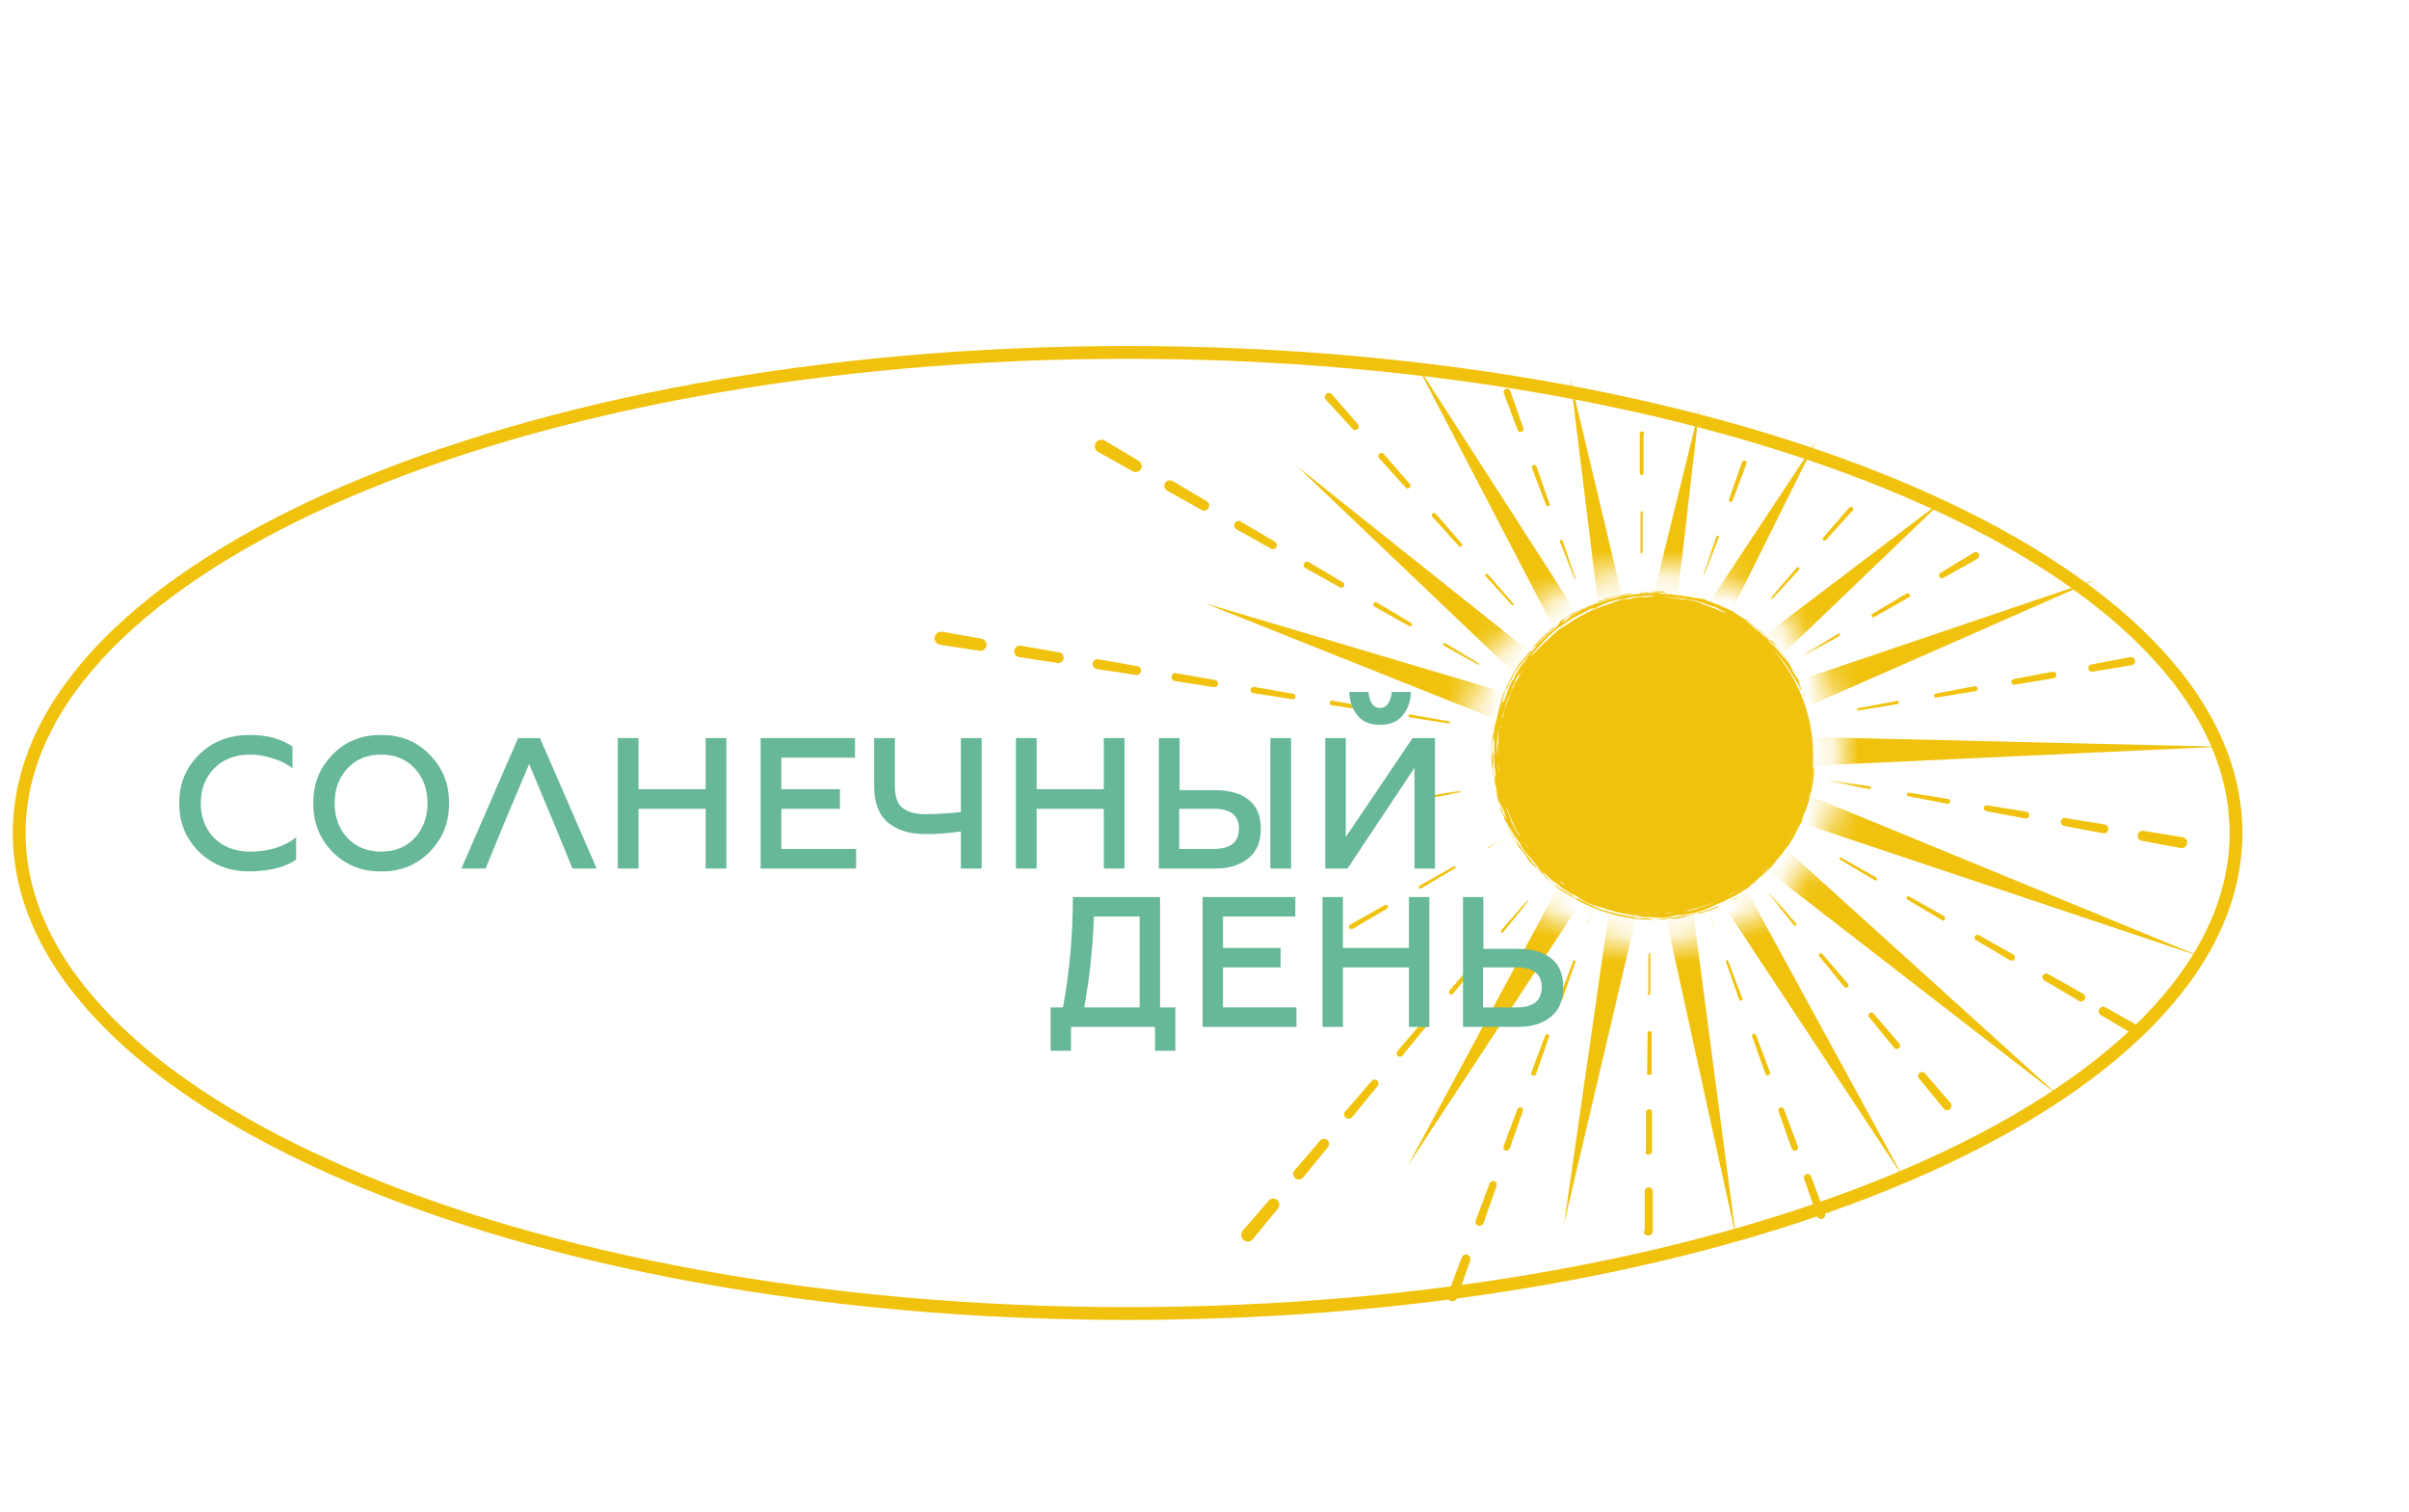 <?xml version="1.0" encoding="UTF-8"?> <svg xmlns="http://www.w3.org/2000/svg" width="94" height="59" viewBox="0 0 94 59" fill="none"> <path d="M59.138 32.652C59.138 32.652 59.136 32.652 59.137 32.655L59.177 32.708V32.707C59.162 32.687 59.15 32.669 59.138 32.652Z" fill="#F0C20D"></path> <path d="M58.348 30.838L58.392 30.996L58.415 31.075L58.441 31.153C58.422 31.113 58.467 31.265 58.441 31.201C58.449 31.224 58.483 31.336 58.478 31.305L58.46 31.241C58.529 31.401 58.502 31.299 58.609 31.564C58.592 31.498 58.572 31.433 58.547 31.369C58.53 31.318 58.514 31.278 58.496 31.235C58.486 31.204 58.478 31.179 58.47 31.153C58.434 31.069 58.407 30.983 58.376 30.896L58.348 30.838Z" fill="#F0C20D"></path> <path d="M59.134 26.336C59.116 26.365 59.102 26.389 59.09 26.411L59.134 26.336Z" fill="#F0C20D"></path> <path d="M58.655 27.158C58.649 27.176 58.643 27.192 58.637 27.212C58.645 27.187 58.651 27.171 58.655 27.158Z" fill="#F0C20D"></path> <path d="M58.768 27.072C58.761 27.091 58.755 27.11 58.75 27.124L58.768 27.072Z" fill="#F0C20D"></path> <path d="M58.643 27.354C58.643 27.361 58.641 27.368 58.641 27.373C58.645 27.356 58.647 27.348 58.643 27.354Z" fill="#F0C20D"></path> <path d="M60.127 24.969L60.188 24.91C60.23 24.869 60.275 24.826 60.321 24.782L60.248 24.863C60.285 24.828 60.316 24.799 60.342 24.772C60.368 24.746 60.392 24.726 60.411 24.706C60.451 24.668 60.478 24.637 60.508 24.608C60.503 24.616 60.516 24.608 60.542 24.589C60.575 24.558 60.606 24.534 60.63 24.511C60.649 24.494 60.668 24.476 60.685 24.457C60.708 24.431 60.705 24.425 60.664 24.449L60.62 24.491C60.585 24.514 60.548 24.534 60.514 24.559C60.505 24.586 60.428 24.657 60.335 24.739C60.289 24.782 60.243 24.828 60.197 24.873C60.154 24.913 60.113 24.956 60.075 25.001L60.107 24.96L60.139 24.92C60.16 24.894 60.182 24.868 60.206 24.841C60.256 24.781 60.315 24.727 60.379 24.681L60.354 24.683C60.413 24.631 60.469 24.586 60.517 24.547C60.559 24.515 60.599 24.48 60.637 24.443C60.591 24.481 60.542 24.519 60.497 24.561L60.495 24.552C60.446 24.595 60.393 24.646 60.34 24.695C60.312 24.718 60.287 24.745 60.262 24.769C60.238 24.792 60.213 24.815 60.19 24.834L60.075 24.968C60.029 25.025 59.964 25.094 59.868 25.196L59.872 25.187C59.841 25.233 59.807 25.277 59.771 25.318C59.731 25.365 59.686 25.411 59.646 25.46C59.563 25.556 59.48 25.645 59.445 25.709C59.439 25.73 59.447 25.725 59.465 25.705C59.482 25.685 59.508 25.649 59.539 25.611C59.601 25.533 59.675 25.436 59.709 25.402C59.644 25.502 59.555 25.592 59.63 25.522C59.59 25.582 59.545 25.637 59.496 25.689C59.471 25.714 59.451 25.735 59.393 25.834L59.473 25.733C59.448 25.779 59.41 25.834 59.372 25.891C59.337 25.942 59.305 25.997 59.277 26.052C59.282 26.064 59.304 26.027 59.34 25.968C59.349 25.953 59.359 25.937 59.37 25.92L59.406 25.867C59.431 25.831 59.459 25.791 59.488 25.753L59.449 25.832C59.485 25.778 59.518 25.723 59.556 25.67L59.669 25.513C59.681 25.488 59.691 25.463 59.699 25.437C59.706 25.419 59.725 25.391 59.798 25.294C59.832 25.26 59.87 25.231 59.911 25.206C59.917 25.202 59.925 25.199 59.933 25.198C59.977 25.139 60.024 25.082 60.074 25.028C60.091 25.009 60.109 24.989 60.127 24.969Z" fill="#F0C20D"></path> <path d="M68.517 34.382C68.434 34.447 68.365 34.503 68.4 34.487C68.373 34.51 68.343 34.529 68.311 34.544C68.284 34.557 68.257 34.572 68.231 34.587C68.341 34.508 68.443 34.42 68.548 34.333C68.56 34.323 68.573 34.314 68.586 34.306L68.599 34.275C68.678 34.206 68.704 34.189 68.694 34.206C68.736 34.167 68.771 34.135 68.802 34.104L68.884 34.014C68.936 33.956 68.993 33.901 69.076 33.813C69.016 33.897 68.973 33.949 68.85 34.066L68.95 33.971C68.982 33.939 69.016 33.908 69.047 33.875C69.017 33.913 68.984 33.949 68.949 33.983L68.814 34.119C68.722 34.204 68.651 34.272 68.689 34.254C68.803 34.153 68.933 34.02 69.058 33.887L69.231 33.689C69.282 33.623 69.329 33.562 69.369 33.509C69.422 33.463 69.474 33.392 69.533 33.314C69.548 33.294 69.563 33.274 69.579 33.253C69.595 33.232 69.61 33.211 69.625 33.188C69.656 33.144 69.689 33.098 69.724 33.051C69.744 33.028 69.788 32.974 69.771 33.01C69.934 32.773 70.073 32.521 70.187 32.257L70.226 32.199C70.239 32.179 70.251 32.159 70.263 32.139C70.362 31.927 70.347 31.944 70.331 31.96C70.323 31.968 70.314 31.975 70.32 31.953C70.323 31.942 70.33 31.924 70.341 31.894C70.352 31.864 70.366 31.825 70.387 31.768C70.454 31.67 70.588 31.218 70.603 31.202C70.626 31.115 70.637 31.076 70.63 31.063C70.607 31.14 70.561 31.312 70.577 31.211C70.596 31.132 70.614 31.075 70.63 31.021C70.645 30.968 70.657 30.917 70.671 30.855C70.673 30.864 70.661 30.956 70.67 30.907C70.685 30.829 70.709 30.736 70.723 30.632C70.738 30.529 70.76 30.418 70.769 30.306C70.775 30.25 70.781 30.195 70.786 30.14C70.792 30.086 70.792 30.032 70.794 29.981C70.8 29.891 70.8 29.801 70.794 29.711C70.794 29.768 70.797 29.799 70.796 29.835C70.796 29.886 70.792 29.937 70.786 29.987C70.778 29.984 70.786 29.904 70.784 29.872C70.775 29.88 70.775 29.919 70.774 29.976C70.775 30.045 70.769 30.115 70.756 30.184C70.763 30.096 70.76 30.008 70.761 29.921L70.737 30.067C70.737 29.989 70.738 29.912 70.738 29.835C70.745 29.715 70.749 29.595 70.749 29.473C70.75 28.691 70.603 27.916 70.315 27.19L70.299 27.147C70.289 27.12 70.279 27.094 70.27 27.07C70.261 27.046 70.25 27.024 70.241 27.004C70.228 26.974 70.216 26.949 70.205 26.93C70.007 26.489 69.758 26.073 69.464 25.691C69.457 25.682 69.451 25.672 69.445 25.662C69.44 25.658 69.435 25.653 69.43 25.648C69.358 25.556 69.282 25.466 69.205 25.378L69.322 25.499L69.356 25.535L69.388 25.571L69.45 25.641C69.489 25.687 69.527 25.728 69.559 25.767L69.638 25.868L69.593 25.818C69.626 25.857 69.658 25.898 69.689 25.94C69.705 25.961 69.72 25.982 69.735 26.003L69.778 26.07C69.832 26.159 69.891 26.247 69.948 26.337C69.941 26.331 69.928 26.31 69.948 26.345C69.98 26.402 70.009 26.45 70.036 26.493L70.105 26.611C70.153 26.688 70.194 26.769 70.226 26.854L70.207 26.833C70.216 26.849 70.274 26.96 70.273 26.933C70.234 26.853 70.212 26.805 70.189 26.76C70.166 26.715 70.143 26.673 70.108 26.602C70.126 26.629 70.154 26.673 70.182 26.722C70.21 26.772 70.235 26.823 70.258 26.875L70.277 26.879C70.311 26.938 70.34 27 70.363 27.064C70.384 27.128 70.41 27.191 70.441 27.251L70.394 27.1C70.396 27.104 70.401 27.116 70.405 27.125C70.391 27.092 70.378 27.061 70.367 27.037C70.36 27.02 70.351 27.004 70.341 26.989C70.3 26.907 70.264 26.823 70.233 26.738C70.217 26.699 70.203 26.659 70.192 26.619C70.147 26.517 70.228 26.645 70.231 26.629C70.146 26.47 70.138 26.486 70.044 26.333C70.024 26.292 70.033 26.302 70.044 26.319L69.979 26.221C69.981 26.211 69.818 25.95 69.925 26.098C69.94 26.121 69.967 26.163 69.987 26.197C69.868 25.975 69.625 25.612 69.642 25.616C69.601 25.56 69.585 25.541 69.562 25.514C69.551 25.5 69.539 25.485 69.52 25.462L69.488 25.421L69.442 25.366C69.366 25.296 69.428 25.389 69.265 25.213L69.384 25.36C69.411 25.388 69.434 25.41 69.463 25.441L69.334 25.293C69.42 25.383 69.41 25.363 69.444 25.382C69.636 25.616 69.667 25.697 69.75 25.826C69.719 25.79 69.681 25.739 69.653 25.704C69.625 25.669 69.607 25.652 69.618 25.681C69.59 25.636 69.556 25.593 69.519 25.554C69.504 25.537 69.488 25.52 69.471 25.498C69.462 25.487 69.452 25.475 69.442 25.461C69.431 25.447 69.418 25.432 69.406 25.415L69.431 25.438C69.329 25.338 69.328 25.314 69.243 25.232C69.251 25.237 69.243 25.224 69.233 25.212C69.053 25.032 69.279 25.274 69.093 25.1C69.017 25.017 69.007 25 69.013 24.997C69.02 24.994 69.041 25.004 69.022 24.979C69.162 25.108 69.164 25.104 69.17 25.1C69.173 25.099 69.177 25.099 69.198 25.116C69.208 25.125 69.224 25.139 69.245 25.159L69.283 25.195L69.329 25.245C69.333 25.241 69.329 25.23 69.319 25.214C69.305 25.191 69.288 25.169 69.27 25.15C69.224 25.098 69.159 25.027 69.08 24.949C69.174 25.059 68.996 24.904 69.118 25.052C69.073 25.006 69.025 24.964 68.974 24.925C68.934 24.895 68.903 24.872 68.871 24.847C68.855 24.835 68.839 24.822 68.822 24.808C68.805 24.795 68.785 24.78 68.764 24.762C68.723 24.728 68.672 24.683 68.607 24.619L68.616 24.623C68.575 24.593 68.531 24.568 68.489 24.54C68.436 24.495 68.385 24.449 68.33 24.406C68.39 24.439 68.448 24.477 68.501 24.52C68.556 24.561 68.608 24.6 68.649 24.629C68.467 24.451 68.373 24.431 68.136 24.262C68.09 24.221 68.081 24.213 68.097 24.219C68.13 24.237 68.162 24.257 68.193 24.279C68.28 24.338 68.392 24.414 68.396 24.407C68.347 24.375 68.222 24.275 68.241 24.28C68.35 24.363 68.387 24.384 68.424 24.411C68.492 24.459 68.557 24.51 68.619 24.566C68.497 24.479 68.632 24.585 68.604 24.575C68.746 24.682 68.879 24.799 69.004 24.926C69.027 24.937 68.996 24.903 68.95 24.857L68.873 24.779C68.847 24.752 68.818 24.727 68.795 24.704C68.746 24.668 68.7 24.629 68.654 24.589C68.608 24.549 68.562 24.512 68.516 24.473C68.47 24.434 68.427 24.4 68.385 24.367C68.344 24.337 68.302 24.31 68.258 24.285C68.044 24.134 68.251 24.261 68.239 24.25C68.193 24.215 68.163 24.194 68.145 24.181C68.126 24.169 68.118 24.168 68.114 24.168C68.111 24.168 68.117 24.181 68.084 24.163C68.008 24.116 67.95 24.08 67.902 24.047C67.854 24.014 67.814 23.991 67.779 23.967L67.673 23.895C67.629 23.866 67.582 23.839 67.535 23.815C67.486 23.796 67.42 23.766 67.345 23.73C67.271 23.694 67.182 23.659 67.091 23.618C67 23.577 66.901 23.542 66.807 23.504C66.713 23.465 66.617 23.437 66.533 23.407C66.576 23.414 66.533 23.393 66.514 23.38C66.408 23.362 66.373 23.358 66.333 23.349L66.259 23.332C66.226 23.325 66.182 23.314 66.116 23.304C66.188 23.323 66.259 23.351 66.331 23.374C66.243 23.351 66.164 23.333 66.085 23.32C66.006 23.306 65.929 23.287 65.852 23.263C66.061 23.332 65.564 23.223 65.431 23.222C65.25 23.186 65.065 23.195 64.966 23.171H64.991L64.925 23.165L64.858 23.163L64.725 23.158L64.758 23.133C64.712 23.13 64.663 23.128 64.617 23.127C64.571 23.127 64.528 23.131 64.492 23.134C64.421 23.14 64.38 23.148 64.412 23.151C64.219 23.149 64.333 23.143 64.304 23.132C64.359 23.127 64.444 23.117 64.525 23.112C64.588 23.104 64.652 23.106 64.715 23.119C64.693 23.116 64.671 23.115 64.649 23.117C64.9 23.13 64.942 23.123 64.952 23.115C64.962 23.107 64.94 23.092 65.067 23.099C65.034 23.096 65.003 23.092 64.973 23.088C64.944 23.085 64.915 23.081 64.885 23.08C64.827 23.076 64.767 23.073 64.697 23.075H64.615C64.579 23.075 64.535 23.079 64.49 23.081L64.352 23.091C64.307 23.094 64.266 23.097 64.232 23.103C64.273 23.097 64.314 23.094 64.355 23.093C64.392 23.092 64.426 23.091 64.458 23.092C64.491 23.093 64.521 23.093 64.553 23.095L64.602 23.097L64.654 23.102C64.611 23.1 64.568 23.101 64.525 23.106C64.486 23.11 64.447 23.111 64.408 23.109L64.442 23.104L64.309 23.116C64.288 23.099 63.944 23.137 64.145 23.103C63.964 23.121 64.083 23.12 63.92 23.141C64.028 23.131 64.136 23.127 64.244 23.12L64.24 23.136C64.122 23.156 64.093 23.146 63.964 23.157L63.976 23.174C63.899 23.177 63.822 23.183 63.746 23.188C63.761 23.191 63.725 23.198 63.677 23.205C63.63 23.211 63.575 23.222 63.551 23.227C63.518 23.232 63.484 23.232 63.451 23.227C63.435 23.226 63.418 23.227 63.401 23.23C63.363 23.236 63.326 23.245 63.289 23.257L63.305 23.255C63.245 23.272 63.197 23.285 63.144 23.299C63.09 23.313 63.028 23.325 62.942 23.349C62.967 23.338 62.993 23.328 63.02 23.32C62.776 23.375 62.405 23.525 62.293 23.549C62.306 23.529 62.406 23.498 62.406 23.481C62.777 23.377 62.652 23.362 63.096 23.257C63.111 23.272 63.203 23.246 63.303 23.217C63.404 23.192 63.514 23.168 63.56 23.177C63.471 23.191 63.382 23.21 63.295 23.233C63.221 23.256 63.172 23.274 63.188 23.272L63.317 23.241C63.363 23.232 63.409 23.224 63.455 23.215L63.584 23.192L63.64 23.183L63.687 23.178C63.637 23.178 63.618 23.174 63.622 23.166C63.626 23.157 63.65 23.145 63.686 23.135L63.634 23.143L63.578 23.153L63.454 23.175L63.316 23.198L63.171 23.228L63.021 23.259C62.97 23.27 62.92 23.284 62.871 23.297L62.723 23.335C62.675 23.349 62.629 23.365 62.584 23.38L62.63 23.386C62.326 23.506 62.661 23.355 62.419 23.436C62.386 23.453 62.353 23.473 62.32 23.491L62.304 23.495L62.138 23.582C62.26 23.532 62.198 23.54 62.336 23.495C62.458 23.454 62.336 23.512 62.307 23.537C62.265 23.551 62.172 23.585 62.111 23.61C62.051 23.635 62.023 23.646 62.108 23.599L61.956 23.68C61.906 23.707 61.855 23.733 61.806 23.763C61.806 23.759 61.822 23.747 61.842 23.734C61.861 23.721 61.886 23.709 61.901 23.7C61.882 23.709 61.863 23.717 61.845 23.727L61.79 23.756L61.684 23.817L61.691 23.81C61.648 23.835 61.599 23.86 61.551 23.89L61.405 23.98C61.32 24.031 61.238 24.087 61.16 24.148C61.453 23.979 61.034 24.25 61.067 24.246C61.017 24.28 60.979 24.295 60.979 24.281C60.979 24.274 60.988 24.26 61.01 24.237C61.021 24.226 61.035 24.212 61.053 24.197C61.071 24.181 61.093 24.165 61.119 24.146C61.185 24.119 61.324 24.007 61.439 23.943C61.288 24.019 61.25 24.059 61.139 24.131C61.176 24.102 61.138 24.123 61.089 24.151C61.041 24.178 60.986 24.216 60.984 24.211C60.998 24.193 61.013 24.177 61.03 24.162C61.077 24.125 61.127 24.091 61.179 24.062C61.394 23.925 61.212 24.064 61.273 24.021C61.341 23.991 61.406 23.955 61.468 23.914C61.51 23.888 61.554 23.859 61.598 23.835C61.642 23.812 61.683 23.789 61.718 23.773C61.733 23.768 61.689 23.793 61.667 23.806L61.774 23.75C61.814 23.729 61.856 23.706 61.897 23.688C61.977 23.649 62.044 23.615 62.05 23.604C61.951 23.654 61.85 23.7 61.755 23.755C61.688 23.785 61.84 23.697 61.744 23.737C61.711 23.756 61.675 23.776 61.636 23.797C61.596 23.818 61.554 23.839 61.511 23.863L61.524 23.848C61.478 23.871 61.428 23.898 61.374 23.928L61.292 23.974L61.208 24.027L61.041 24.137C60.988 24.175 60.938 24.214 60.891 24.248C60.871 24.285 60.847 24.32 60.819 24.35C60.787 24.39 60.752 24.436 60.722 24.48C60.444 24.699 60.182 24.939 59.94 25.198C59.949 25.198 59.95 25.206 59.943 25.222C59.87 25.295 59.751 25.443 59.742 25.428C59.713 25.477 59.654 25.565 59.607 25.637C59.56 25.708 59.53 25.764 59.553 25.744L59.53 25.778C59.441 25.875 59.311 26.028 59.131 26.337C59.096 26.398 59.1 26.412 59.121 26.405C59.081 26.466 59.044 26.529 59.011 26.593C59.02 26.568 59.027 26.546 59.038 26.518C59.047 26.493 59.057 26.469 59.069 26.446C58.986 26.597 58.907 26.751 58.837 26.908L58.848 26.866C58.821 26.936 58.792 27.002 58.77 27.072C58.792 27.01 58.819 26.949 58.849 26.89C58.875 26.839 58.895 26.808 58.892 26.833C58.868 26.89 58.847 26.941 58.826 26.988C58.806 27.036 58.79 27.081 58.772 27.123C58.735 27.21 58.705 27.301 58.682 27.394C58.656 27.383 58.629 27.45 58.636 27.378C58.639 27.37 58.642 27.362 58.646 27.355C58.649 27.334 58.653 27.308 58.659 27.28C58.665 27.252 58.675 27.22 58.684 27.188C58.703 27.121 58.726 27.049 58.748 26.987C58.659 27.202 58.626 27.282 58.603 27.358L58.561 27.483C58.552 27.508 58.542 27.537 58.53 27.572L58.493 27.697C58.481 27.713 58.5 27.62 58.523 27.535C58.546 27.451 58.569 27.375 58.549 27.42C58.572 27.36 58.592 27.298 58.616 27.239L58.69 27.061C58.678 27.093 58.668 27.127 58.659 27.161C58.681 27.098 58.7 27.045 58.717 26.999C58.735 26.953 58.754 26.914 58.771 26.876C58.787 26.839 58.803 26.803 58.819 26.765L58.869 26.639C58.901 26.584 58.881 26.63 58.862 26.673C58.843 26.717 58.827 26.761 58.856 26.698C58.819 26.788 58.79 26.881 58.77 26.976C58.834 26.839 58.847 26.798 58.856 26.761C58.861 26.743 58.864 26.725 58.873 26.698C58.882 26.67 58.899 26.634 58.926 26.575C58.96 26.52 58.992 26.465 59.028 26.411C59.083 26.309 59 26.439 58.994 26.444C59.059 26.318 59.096 26.277 59.149 26.184C59.13 26.21 59.091 26.27 59.094 26.251C59.12 26.215 59.142 26.176 59.167 26.14L59.24 26.031C59.285 25.96 59.337 25.892 59.395 25.83C59.331 25.901 59.434 25.725 59.475 25.661L59.368 25.793C59.332 25.837 59.295 25.88 59.263 25.927L59.18 26.059C59.154 26.101 59.128 26.141 59.106 26.182C59.059 26.263 59.014 26.34 58.971 26.419C58.928 26.497 58.889 26.581 58.844 26.667C58.8 26.754 58.763 26.852 58.717 26.96L58.72 26.931C58.699 26.972 58.683 27.012 58.667 27.049L58.625 27.151C58.602 27.205 58.581 27.261 58.564 27.317C58.534 27.415 58.517 27.486 58.502 27.555C58.487 27.623 58.479 27.69 58.462 27.776C58.444 27.863 58.423 27.971 58.388 28.123C58.358 28.134 58.338 28.409 58.319 28.381C58.354 28.195 58.339 28.231 58.319 28.282C58.309 28.393 58.307 28.465 58.275 28.675C58.273 28.596 58.24 28.781 58.262 28.573C58.243 28.688 58.23 28.804 58.223 28.921C58.217 29.003 58.217 29.084 58.223 29.166C58.232 29.636 58.188 29.306 58.21 29.773L58.199 29.704C58.201 29.801 58.211 29.898 58.219 29.995L58.223 29.898C58.237 30.013 58.246 30.127 58.268 30.239C58.307 30.448 58.272 30.152 58.284 30.179C58.276 30.155 58.267 30.132 58.26 30.109C58.254 29.971 58.222 29.777 58.237 29.747C58.238 29.788 58.241 29.829 58.247 29.87C58.249 29.89 58.253 29.909 58.257 29.928C58.265 29.954 58.271 29.98 58.276 30.007L58.253 29.793L58.263 29.723C58.261 29.616 58.257 29.522 58.258 29.439C58.258 29.355 58.258 29.282 58.253 29.218C58.244 29.306 58.261 29.362 58.25 29.441C58.24 29.356 58.235 29.27 58.236 29.184V29.141C58.236 29.127 58.236 29.112 58.238 29.097C58.24 29.067 58.241 29.036 58.243 29.004C58.246 28.942 58.25 28.877 58.253 28.812C58.259 28.806 58.271 28.725 58.27 28.759C58.272 28.765 58.265 28.81 58.263 28.835C58.268 28.825 58.269 28.858 58.272 28.86C58.275 28.863 58.278 28.839 58.297 28.72C58.297 28.808 58.311 28.989 58.315 28.983C58.305 29.122 58.304 29.32 58.296 29.432L58.294 29.423C58.294 29.438 58.294 29.455 58.292 29.474C58.291 29.493 58.294 29.513 58.295 29.534C58.297 29.575 58.299 29.619 58.301 29.661C58.305 29.743 58.306 29.812 58.301 29.823C58.31 29.897 58.33 30.101 58.322 29.892C58.334 30.008 58.343 30.121 58.363 30.235C58.33 30.18 58.365 30.505 58.301 30.167C58.301 30.173 58.307 30.207 58.316 30.264C58.32 30.293 58.326 30.328 58.332 30.368C58.335 30.388 58.338 30.41 58.341 30.432C58.345 30.455 58.35 30.479 58.355 30.503C58.354 30.5 58.352 30.498 58.351 30.494C58.349 30.486 58.346 30.477 58.342 30.469C58.335 30.445 58.333 30.42 58.336 30.396C58.319 30.337 58.315 30.352 58.318 30.405C58.32 30.44 58.324 30.475 58.33 30.509L58.352 30.643L58.375 30.685C58.384 30.766 58.396 30.831 58.408 30.902C58.414 30.938 58.421 30.975 58.431 31.017C58.441 31.064 58.453 31.11 58.469 31.155C58.501 31.235 58.531 31.314 58.566 31.392L58.673 31.624C58.69 31.67 58.711 31.716 58.729 31.762C58.737 31.795 58.763 31.862 58.781 31.912C58.799 31.962 58.812 31.993 58.785 31.957C58.788 31.98 58.756 31.913 58.724 31.82C58.72 31.806 58.73 31.828 58.726 31.813C58.707 31.79 58.693 31.783 58.726 31.898C58.702 31.828 58.674 31.759 58.642 31.692L58.685 31.808C58.668 31.765 58.647 31.718 58.626 31.671C58.605 31.623 58.587 31.574 58.569 31.532C58.533 31.447 58.503 31.384 58.497 31.388C58.532 31.435 58.553 31.552 58.581 31.647C58.554 31.578 58.493 31.427 58.53 31.545C58.541 31.564 58.574 31.653 58.599 31.706C58.624 31.76 58.637 31.782 58.599 31.669C58.64 31.762 58.697 31.884 58.736 31.992C58.676 31.871 58.704 31.955 58.679 31.925C58.693 31.958 58.712 31.988 58.735 32.015C58.746 32.028 58.752 32.03 58.759 32.037C58.79 32.117 58.816 32.185 58.839 32.248C58.862 32.312 58.888 32.367 58.912 32.425C58.971 32.563 59.042 32.696 59.124 32.822C59.151 32.865 59.003 32.622 59.032 32.648C59.072 32.706 59.101 32.756 59.126 32.801C59.151 32.846 59.174 32.884 59.195 32.922C59.238 33.01 59.289 33.094 59.347 33.171L59.324 33.104C59.347 33.134 59.386 33.186 59.426 33.239C59.446 33.266 59.466 33.293 59.485 33.318L59.537 33.382C59.545 33.405 59.695 33.618 59.571 33.47C59.602 33.512 59.63 33.548 59.655 33.579C59.68 33.61 59.704 33.634 59.726 33.657C59.769 33.701 59.804 33.734 59.841 33.768C59.877 33.802 59.919 33.835 59.968 33.884C60.018 33.932 60.078 33.994 60.164 34.076C60.086 33.999 60.046 33.952 60.007 33.912C59.969 33.872 59.934 33.836 59.876 33.772C60.01 33.9 59.901 33.787 59.926 33.792C59.959 33.837 60.039 33.922 60.089 33.976C60.112 34.003 60.132 34.02 60.132 34.022C60.131 34.024 60.127 34.02 60.116 34.011C60.106 34.003 60.09 33.988 60.067 33.968C60.092 33.996 60.125 34.028 60.161 34.061C60.197 34.094 60.235 34.132 60.272 34.167C60.29 34.184 60.308 34.201 60.325 34.217L60.375 34.259C60.406 34.284 60.43 34.303 60.444 34.313L60.352 34.223C60.433 34.292 60.513 34.361 60.586 34.414C60.659 34.468 60.722 34.507 60.76 34.528C60.553 34.366 60.542 34.393 60.293 34.166C60.04 33.904 60.365 34.216 60.207 34.036C60.174 34.008 60.14 33.981 60.109 33.951L60.015 33.862L60.097 33.952C60.077 33.945 60.008 33.872 59.945 33.805C59.913 33.773 59.884 33.74 59.864 33.718C59.843 33.697 59.83 33.687 59.831 33.697C59.751 33.59 59.696 33.525 59.644 33.453C59.577 33.368 59.515 33.278 59.458 33.186C59.411 33.135 59.472 33.222 59.519 33.289C59.488 33.247 59.456 33.206 59.42 33.167C59.406 33.15 59.391 33.132 59.373 33.107C59.351 33.076 59.33 33.043 59.312 33.01C59.287 32.967 59.28 32.963 59.289 32.988C59.295 33 59.304 33.02 59.319 33.046C59.333 33.071 59.354 33.101 59.379 33.136L59.316 33.046L59.255 32.954L59.194 32.858C59.173 32.826 59.151 32.793 59.132 32.756C59.155 32.808 59.182 32.856 59.207 32.907C59.177 32.858 59.144 32.81 59.115 32.76C59.136 32.804 59.161 32.846 59.184 32.889C59.138 32.819 59.095 32.745 59.054 32.671L58.991 32.561C58.971 32.525 58.954 32.487 58.936 32.452C58.902 32.38 58.87 32.313 58.844 32.253C58.819 32.194 58.801 32.139 58.788 32.097C58.851 32.226 58.94 32.394 59.025 32.547C59.071 32.622 59.114 32.694 59.152 32.755C59.184 32.804 59.219 32.85 59.257 32.894C59.231 32.852 59.204 32.811 59.174 32.771C59.143 32.727 59.118 32.678 59.1 32.626L59.044 32.558C59.016 32.517 58.977 32.443 58.944 32.378C58.91 32.313 58.883 32.255 58.886 32.243C58.953 32.363 58.997 32.438 59.034 32.498C59.071 32.557 59.106 32.598 59.145 32.655C59.16 32.671 59.173 32.689 59.182 32.709L59.185 32.713L59.183 32.711C59.194 32.728 59.205 32.749 59.219 32.77L59.261 32.835C59.289 32.879 59.318 32.923 59.339 32.954C59.388 33.036 59.346 32.985 59.338 32.978C59.357 33.013 59.378 33.047 59.401 33.08C59.423 33.111 59.445 33.141 59.467 33.171C59.488 33.2 59.51 33.228 59.532 33.257C59.554 33.285 59.578 33.311 59.601 33.337C59.647 33.391 59.695 33.444 59.743 33.502C59.791 33.559 59.846 33.617 59.901 33.684C59.89 33.698 60.074 33.894 60.012 33.838C60.147 33.99 60.242 34.052 60.344 34.139C60.356 34.169 60.574 34.345 60.488 34.288C60.539 34.323 60.588 34.361 60.642 34.393C60.69 34.435 60.767 34.495 60.836 34.55C60.904 34.604 60.969 34.646 60.983 34.665C61.009 34.685 61.038 34.7 61.068 34.712C61.108 34.732 61.147 34.756 61.183 34.784C61.173 34.782 61.185 34.791 61.152 34.769C61.187 34.795 61.249 34.838 61.313 34.878C61.369 34.912 61.427 34.943 61.487 34.97C61.372 34.898 61.461 34.953 61.324 34.867C61.361 34.88 61.396 34.897 61.43 34.917C61.461 34.933 61.495 34.952 61.533 34.974C61.57 34.995 61.608 35.02 61.648 35.043C61.589 35.02 61.572 35.011 61.575 35.017C61.592 35.032 61.61 35.045 61.63 35.055C61.687 35.088 61.76 35.129 61.705 35.106C61.853 35.185 62.007 35.253 62.165 35.31C62.307 35.356 62.439 35.401 62.599 35.442L62.741 35.489L62.89 35.532L63.042 35.576L63.195 35.611L63.344 35.645L63.489 35.668L63.622 35.688C63.665 35.696 63.706 35.697 63.744 35.7L63.704 35.694L63.885 35.706C63.937 35.713 63.937 35.718 63.944 35.724C63.951 35.729 63.965 35.735 64.047 35.738C64.023 35.742 64 35.743 63.976 35.741C63.944 35.74 63.906 35.734 63.864 35.729L63.73 35.713L63.598 35.699C63.667 35.717 63.687 35.72 63.678 35.722C63.668 35.723 63.657 35.723 63.647 35.722L63.594 35.716C63.516 35.706 63.426 35.693 63.519 35.718C63.568 35.715 63.617 35.718 63.665 35.726C63.731 35.732 63.811 35.742 63.895 35.753L63.959 35.762L64.024 35.767L64.153 35.777C64.194 35.78 64.235 35.782 64.272 35.784C64.31 35.786 64.345 35.784 64.377 35.782C64.618 35.792 64.265 35.795 64.385 35.8L64.463 35.791C64.559 35.796 64.591 35.801 64.588 35.809C64.653 35.81 64.719 35.809 64.787 35.807C64.854 35.805 64.922 35.805 64.988 35.797C65.111 35.787 65.233 35.771 65.354 35.747C65.216 35.769 65.239 35.761 65.262 35.753C65.274 35.749 65.285 35.745 65.277 35.743C65.267 35.742 65.257 35.742 65.247 35.743C65.231 35.743 65.206 35.745 65.172 35.748C65.193 35.745 65.219 35.742 65.25 35.738L65.354 35.721L65.473 35.704C65.514 35.698 65.557 35.694 65.599 35.685C65.519 35.702 65.574 35.699 65.604 35.699C65.619 35.699 65.627 35.699 65.611 35.703C65.602 35.706 65.588 35.709 65.562 35.713L65.46 35.725C65.503 35.729 65.546 35.725 65.588 35.713C65.645 35.7 65.716 35.682 65.795 35.669C65.715 35.69 65.536 35.735 65.552 35.733C65.611 35.717 65.69 35.7 65.774 35.685C65.816 35.677 65.861 35.671 65.905 35.662L66.034 35.633L66.16 35.607C66.2 35.599 66.236 35.588 66.269 35.58C66.315 35.568 66.361 35.554 66.405 35.536L66.471 35.511L66.543 35.481L66.699 35.416C66.754 35.395 66.808 35.37 66.861 35.344L67.014 35.271C67.114 35.235 67.217 35.188 67.323 35.14L67.48 35.059C67.533 35.032 67.587 35.006 67.639 34.975L67.605 35.003C67.665 34.971 67.74 34.926 67.823 34.878C67.905 34.829 67.989 34.769 68.076 34.716C68.091 34.711 68.106 34.707 68.122 34.702C68.177 34.66 68.257 34.601 68.345 34.537C68.433 34.473 68.523 34.397 68.606 34.331C68.603 34.325 68.451 34.446 68.517 34.382ZM70.651 30.571C70.673 30.449 70.691 30.327 70.706 30.203C70.703 30.238 70.7 30.273 70.696 30.309C70.692 30.352 70.689 30.395 70.68 30.44C70.671 30.484 70.662 30.531 70.65 30.58C70.651 30.576 70.651 30.573 70.651 30.571ZM70.588 30.877C70.584 30.903 70.58 30.925 70.579 30.945C70.565 31.011 70.545 31.075 70.527 31.14C70.525 31.14 70.524 31.136 70.524 31.13C70.547 31.046 70.568 30.962 70.588 30.877ZM69.852 32.682V32.681C69.983 32.465 70.1 32.242 70.204 32.012C70.102 32.255 69.979 32.488 69.838 32.71C69.83 32.722 69.842 32.701 69.853 32.682H69.852ZM69.81 32.75C69.777 32.808 69.743 32.866 69.735 32.884C69.745 32.858 69.757 32.833 69.774 32.809L69.703 32.922C69.68 32.957 69.656 32.989 69.634 33.019C69.607 33.056 69.582 33.09 69.558 33.123C69.647 33.002 69.731 32.877 69.811 32.75H69.81ZM68.773 34.006C68.852 33.933 68.928 33.858 69.003 33.782C68.98 33.807 68.957 33.833 68.934 33.859C68.881 33.914 68.823 33.972 68.755 34.037C68.776 34.01 68.78 34.002 68.773 34.006ZM58.45 29.454C58.449 29.491 58.45 29.524 58.45 29.552L58.446 29.496C58.446 29.389 58.45 29.301 58.45 29.229C58.451 29.158 58.454 29.104 58.456 29.064C58.458 28.985 58.456 28.966 58.448 28.989C58.433 29.049 58.422 29.11 58.414 29.171L58.398 29.329C58.395 29.358 58.392 29.388 58.389 29.419C58.386 29.45 58.383 29.482 58.382 29.514C58.383 29.217 58.406 28.921 58.449 28.628L58.436 28.664C58.443 28.618 58.446 28.574 58.45 28.536C58.453 28.504 58.459 28.472 58.47 28.441C58.471 28.466 58.47 28.491 58.467 28.516C58.467 28.562 58.465 28.628 58.464 28.697C58.458 28.835 58.465 28.991 58.465 29.065C58.458 29.156 58.459 29.25 58.456 29.335C58.453 29.377 58.452 29.418 58.45 29.454ZM58.471 30.076C58.466 30.008 58.462 29.943 58.458 29.882C58.455 29.827 58.453 29.778 58.459 29.793C58.462 29.796 58.465 29.8 58.466 29.805C58.47 29.881 58.475 29.956 58.482 30.031C58.48 30.059 58.48 30.087 58.482 30.115C58.48 30.101 58.477 30.088 58.471 30.076ZM58.541 28.428C58.539 28.415 58.535 28.425 58.529 28.447C58.538 28.389 58.548 28.331 58.557 28.273C58.56 28.3 58.575 28.264 58.541 28.428ZM58.966 26.923C58.984 26.885 59.005 26.84 59.026 26.797C59.047 26.755 59.072 26.716 59.089 26.685C59.059 26.752 59.094 26.701 59.091 26.719C59.18 26.529 59.121 26.609 59.047 26.741L59.148 26.517L59.136 26.539C59.154 26.5 59.175 26.464 59.195 26.428C59.214 26.391 59.234 26.355 59.254 26.319C59.285 26.301 59.298 26.301 59.26 26.358C59.286 26.322 59.31 26.286 59.336 26.25C59.303 26.309 59.272 26.368 59.24 26.427C59.271 26.385 59.299 26.341 59.323 26.295C59.35 26.244 59.383 26.192 59.41 26.148C59.438 26.111 59.422 26.141 59.39 26.198C59.321 26.309 59.255 26.422 59.193 26.537L59.201 26.52C59.165 26.58 59.132 26.643 59.105 26.708C59.082 26.756 59.059 26.803 59.036 26.851C59.045 26.827 59.054 26.802 59.062 26.776C58.988 26.976 59.029 26.766 58.937 27.021C58.911 27.054 58.931 27 58.966 26.923ZM58.688 31.259C58.678 31.221 58.669 31.184 58.659 31.149L58.682 31.183C58.689 31.208 58.692 31.233 58.688 31.259ZM58.712 27.703C58.681 27.806 58.653 27.91 58.627 28.016C58.625 28.009 58.619 28.024 58.6 28.123L58.62 27.984C58.615 27.994 58.611 28.003 58.608 28.013C58.617 27.973 58.624 27.931 58.636 27.89C58.655 27.841 58.682 27.749 58.715 27.674C58.718 27.673 58.716 27.685 58.713 27.703H58.712ZM58.712 27.628C58.746 27.511 58.809 27.323 58.836 27.255C58.869 27.177 58.902 27.108 58.923 27.072C58.937 27.049 58.946 27.039 58.946 27.049C58.868 27.231 58.799 27.418 58.739 27.609C58.725 27.643 58.732 27.602 58.713 27.628H58.712ZM58.761 31.499C58.763 31.505 58.764 31.508 58.767 31.515C58.785 31.569 58.793 31.599 58.798 31.614C58.787 31.575 58.775 31.537 58.763 31.499H58.761ZM59.295 32.598L59.314 32.632C59.302 32.631 59.27 32.591 59.227 32.527C59.206 32.495 59.181 32.458 59.157 32.415C59.132 32.372 59.108 32.324 59.084 32.274C59.087 32.281 59.101 32.31 59.123 32.357C59.135 32.38 59.148 32.409 59.164 32.44L59.219 32.541L59.186 32.495C59.155 32.441 59.129 32.385 59.102 32.33L59.023 32.169L58.954 32.009C58.932 31.957 58.908 31.907 58.889 31.855C58.923 31.928 58.962 32.001 58.999 32.092C58.98 32.036 58.955 31.975 58.927 31.913C58.899 31.85 58.874 31.784 58.849 31.723C58.796 31.6 58.76 31.487 58.754 31.43C58.883 31.745 58.94 31.908 59.094 32.212L59.12 32.266C59.151 32.346 59.12 32.294 59.082 32.22C59.072 32.201 59.061 32.181 59.05 32.16C59.039 32.14 59.031 32.12 59.022 32.102C59.013 32.08 59.001 32.059 58.987 32.039L59.029 32.138C59.042 32.17 59.059 32.202 59.075 32.234C59.074 32.219 59.123 32.311 59.168 32.393C59.208 32.462 59.248 32.521 59.25 32.506C59.279 32.557 59.309 32.608 59.339 32.659L59.295 32.598ZM59.352 32.684C59.384 32.736 59.416 32.788 59.45 32.84C59.44 32.825 59.43 32.811 59.42 32.798C59.4 32.76 59.377 32.722 59.354 32.684H59.352ZM59.638 33.114C59.609 33.078 59.583 33.047 59.563 33.024C59.554 33.011 59.545 32.997 59.536 32.984C59.542 32.988 59.547 32.994 59.551 33L59.514 32.95C59.486 32.908 59.461 32.864 59.435 32.822L59.453 32.845C59.515 32.941 59.581 33.035 59.648 33.128L59.638 33.114ZM59.812 25.599L59.818 25.591C59.839 25.562 59.862 25.534 59.887 25.508C59.863 25.538 59.839 25.569 59.814 25.6L59.812 25.599ZM61.024 34.521C60.946 34.466 60.903 34.428 60.882 34.401C60.873 34.391 60.867 34.381 60.861 34.369C60.926 34.419 60.992 34.468 61.059 34.516C61.087 34.551 60.934 34.437 61.026 34.522L61.024 34.521ZM61.381 34.735C61.348 34.714 61.311 34.689 61.271 34.66C61.338 34.704 61.406 34.746 61.475 34.787C61.443 34.772 61.412 34.755 61.383 34.736L61.381 34.735ZM62.719 35.358C62.682 35.346 62.647 35.331 62.612 35.314C62.671 35.334 62.731 35.354 62.792 35.373C62.762 35.366 62.735 35.361 62.721 35.359L62.719 35.358ZM63.641 35.576C63.597 35.568 63.561 35.559 63.528 35.551C63.623 35.567 63.718 35.582 63.813 35.594C63.756 35.591 63.7 35.586 63.643 35.577L63.641 35.576ZM64.021 23.297C64.188 23.284 64.172 23.284 64.095 23.28C64.054 23.287 64.005 23.291 63.954 23.298L63.803 23.321C63.709 23.335 63.637 23.349 63.647 23.359C63.42 23.401 63.578 23.367 63.414 23.389C63.391 23.386 63.447 23.371 63.503 23.355C63.448 23.366 63.393 23.375 63.338 23.388L63.175 23.428C63.065 23.453 62.959 23.487 62.851 23.519C62.84 23.531 62.945 23.505 63.025 23.487C63.053 23.479 63.082 23.474 63.111 23.473C63.117 23.473 63.117 23.475 63.108 23.479C62.996 23.507 62.885 23.538 62.775 23.572C62.786 23.567 62.796 23.563 62.804 23.559C62.783 23.566 62.762 23.574 62.739 23.583C62.694 23.598 62.648 23.613 62.601 23.629L62.562 23.643C62.163 23.784 61.78 23.966 61.419 24.186C61.423 24.183 61.427 24.18 61.43 24.177C61.419 24.184 61.409 24.191 61.4 24.198C61.228 24.304 61.061 24.418 60.901 24.54C60.908 24.533 60.915 24.526 60.922 24.519C60.955 24.489 60.988 24.462 61.059 24.404C60.982 24.45 60.91 24.501 60.84 24.557C60.775 24.611 60.712 24.662 60.654 24.716C60.596 24.771 60.541 24.824 60.484 24.875C60.428 24.925 60.374 24.98 60.315 25.028L60.348 24.994C60.13 25.207 60.002 25.346 59.91 25.437C59.847 25.5 59.78 25.559 59.71 25.614C59.738 25.576 59.765 25.54 59.791 25.505C59.818 25.47 59.846 25.438 59.871 25.406L59.894 25.402C59.929 25.362 59.963 25.324 59.995 25.287C60.026 25.249 60.061 25.214 60.093 25.178L60.185 25.073C60.215 25.038 60.248 25.007 60.279 24.973C60.343 24.907 60.405 24.838 60.478 24.774C60.553 24.704 60.631 24.637 60.713 24.575C60.681 24.607 60.649 24.637 60.614 24.665C60.58 24.696 60.552 24.72 60.563 24.715C60.663 24.628 60.705 24.589 60.744 24.548C60.764 24.528 60.785 24.508 60.813 24.485C60.828 24.473 60.844 24.46 60.864 24.445C60.883 24.431 60.907 24.417 60.935 24.399C60.898 24.427 60.872 24.445 60.857 24.458C60.85 24.464 60.843 24.47 60.836 24.477C60.836 24.479 60.859 24.46 60.886 24.443C60.939 24.409 60.995 24.372 60.863 24.477C60.907 24.439 60.955 24.404 61.001 24.369C61.047 24.334 61.095 24.298 61.144 24.266L61.291 24.174L61.362 24.128C61.386 24.114 61.411 24.101 61.435 24.087C61.627 23.978 61.809 23.893 61.946 23.825C61.871 23.848 62.054 23.761 62.061 23.754C62.134 23.722 62.113 23.742 62.054 23.769C62.201 23.71 62.232 23.714 62.212 23.734C62.114 23.777 62.017 23.823 61.92 23.867C62.017 23.828 62.072 23.814 62.151 23.781L62.205 23.756C62.225 23.748 62.248 23.738 62.272 23.727C62.321 23.702 62.31 23.703 62.308 23.697L62.465 23.618L62.668 23.528L62.66 23.533L62.742 23.505C62.769 23.495 62.797 23.488 62.825 23.48L62.991 23.43L62.952 23.449L63.048 23.415L63.146 23.386C63.146 23.403 63.209 23.379 63.2 23.393C63.243 23.39 63.285 23.384 63.327 23.373L63.503 23.337L63.602 23.315L63.654 23.304L63.706 23.296C63.777 23.286 63.848 23.276 63.917 23.271L63.876 23.284C63.949 23.264 64.079 23.256 64.22 23.248C64.29 23.242 64.364 23.245 64.434 23.245C64.505 23.244 64.572 23.243 64.632 23.246L64.623 23.249C64.478 23.256 64.45 23.268 64.517 23.273C64.467 23.278 64.389 23.282 64.343 23.287C64.303 23.287 64.228 23.293 64.159 23.297C64.09 23.302 64.033 23.304 64.023 23.298L64.021 23.297ZM64.269 35.639L64.232 35.634C64.322 35.639 64.413 35.642 64.504 35.644C64.427 35.647 64.349 35.646 64.271 35.639L64.269 35.639ZM64.772 35.643C64.684 35.651 64.596 35.653 64.507 35.646C64.514 35.647 64.521 35.646 64.527 35.644C64.552 35.644 64.576 35.644 64.601 35.644C64.659 35.644 64.718 35.643 64.776 35.642L64.772 35.643ZM64.933 35.65C64.964 35.642 65.015 35.635 65.03 35.63C65.109 35.624 65.187 35.617 65.265 35.609C65.263 35.609 65.264 35.611 65.276 35.609H65.266C65.332 35.602 65.398 35.594 65.463 35.584C65.289 35.62 65.112 35.642 64.935 35.651L64.933 35.65ZM66.849 35.225L66.734 35.271C66.693 35.287 66.652 35.301 66.615 35.315C66.541 35.342 66.483 35.366 66.475 35.376C66.445 35.384 66.414 35.391 66.383 35.397L66.291 35.416C66.283 35.429 66.229 35.459 66.129 35.486C65.899 35.511 66.159 35.5 65.835 35.558C65.888 35.539 65.941 35.517 65.992 35.492C65.838 35.525 65.861 35.529 65.751 35.551C65.732 35.551 65.757 35.539 65.801 35.526C66.151 35.456 66.495 35.355 66.827 35.225C66.846 35.223 66.855 35.221 66.85 35.225L66.849 35.225ZM65.691 23.392C65.732 23.395 65.773 23.401 65.813 23.411C65.841 23.417 65.868 23.424 65.889 23.431C65.825 23.417 65.759 23.404 65.693 23.392L65.691 23.392ZM67.338 23.909C67.314 23.901 67.289 23.89 67.261 23.88C67.233 23.87 67.203 23.858 67.171 23.844C67.189 23.852 67.209 23.86 67.231 23.871C67.257 23.883 67.281 23.896 67.305 23.911C67.279 23.9 67.251 23.89 67.224 23.881L67.211 23.877C67.016 23.785 66.817 23.703 66.614 23.633C66.61 23.628 66.626 23.629 66.714 23.657C66.656 23.631 66.595 23.613 66.532 23.605C66.494 23.592 66.456 23.58 66.418 23.568L66.402 23.545L66.269 23.502L66.187 23.477L66.143 23.463L66.097 23.452C65.976 23.423 65.848 23.39 65.747 23.381C65.885 23.417 65.722 23.389 65.68 23.389C65.442 23.347 65.202 23.319 64.962 23.305L64.927 23.299C64.902 23.297 64.877 23.293 64.853 23.287C65.271 23.305 65.688 23.349 66.1 23.422C66.089 23.422 66.078 23.421 66.067 23.418L66.156 23.439L66.226 23.459L66.335 23.489L66.434 23.516C66.469 23.526 66.509 23.539 66.561 23.557L66.495 23.543C66.538 23.564 66.583 23.581 66.629 23.593C66.663 23.604 66.701 23.615 66.741 23.628C66.781 23.641 66.822 23.658 66.863 23.674C66.913 23.688 67.024 23.721 67.082 23.76L67.054 23.757C67.093 23.781 67.134 23.802 67.177 23.821L67.287 23.872L67.412 23.937L67.338 23.909ZM67.933 34.662C67.878 34.698 67.824 34.736 67.768 34.77L67.602 34.869C67.575 34.885 67.549 34.902 67.522 34.915L67.444 34.958C67.456 34.945 67.456 34.941 67.447 34.943C67.667 34.828 67.879 34.7 68.083 34.56C68.037 34.596 67.984 34.629 67.933 34.662Z" fill="#F0C20D"></path> <path d="M59.164 26.166C59.187 26.131 59.227 26.082 59.22 26.11C59.247 26.056 59.274 25.977 59.164 26.166Z" fill="#F0C20D"></path> <path d="M62.02 35.275C62.035 35.282 62.051 35.288 62.067 35.294C62.047 35.286 62.032 35.28 62.02 35.275Z" fill="#F0C20D"></path> <path d="M64.369 35.881C64.463 35.873 64.412 35.871 64.344 35.869C64.277 35.866 64.193 35.859 64.221 35.853C64.263 35.853 64.314 35.852 64.365 35.855C64.415 35.857 64.464 35.859 64.5 35.862C64.527 35.854 64.424 35.843 64.436 35.832C64.36 35.827 64.299 35.828 64.247 35.826C64.195 35.824 64.15 35.826 64.106 35.826C64.062 35.826 64.018 35.828 63.967 35.827C63.905 35.824 63.843 35.817 63.782 35.807C63.795 35.798 63.889 35.8 63.694 35.777L63.743 35.781C63.704 35.777 63.671 35.774 63.643 35.77C63.614 35.767 63.591 35.761 63.571 35.757C63.531 35.748 63.505 35.741 63.482 35.734C63.425 35.718 63.365 35.711 63.306 35.711L63.314 35.696C63.243 35.686 63.14 35.665 63.035 35.643C62.931 35.62 62.828 35.587 62.752 35.566H62.762C62.339 35.445 62.523 35.501 62.063 35.32C62.134 35.347 62.208 35.366 62.28 35.389C62.125 35.32 62.083 35.322 61.972 35.269C61.98 35.269 61.967 35.255 62.02 35.274C61.85 35.207 61.683 35.133 61.518 35.051C61.388 34.99 61.538 35.076 61.554 35.093C61.503 35.075 61.279 34.941 61.274 34.924C61.305 34.94 61.43 35.005 61.356 34.956C61.292 34.93 61.231 34.898 61.169 34.868C60.947 34.706 61.359 34.957 61.483 35.01C61.424 34.974 61.374 34.946 61.329 34.922L61.206 34.849L61.08 34.774C61.034 34.746 60.985 34.71 60.924 34.667C60.993 34.72 61.035 34.76 61.071 34.788C61.071 34.792 61.056 34.788 61.032 34.773C61.008 34.758 60.976 34.736 60.938 34.709L60.814 34.62C60.77 34.589 60.728 34.553 60.689 34.523C60.783 34.607 60.722 34.568 60.645 34.516C60.636 34.509 60.626 34.502 60.616 34.496C60.607 34.49 60.598 34.484 60.59 34.478L60.608 34.493C60.606 34.493 60.608 34.499 60.62 34.512C60.688 34.562 60.742 34.611 60.795 34.651C60.847 34.691 60.892 34.729 60.937 34.761C60.919 34.739 60.929 34.742 60.956 34.758C60.983 34.775 61.025 34.806 61.077 34.839C61.179 34.905 61.304 34.991 61.366 35.019L61.503 35.094L61.553 35.123C61.562 35.132 61.546 35.128 61.466 35.088C61.483 35.096 61.509 35.11 61.538 35.126C61.567 35.142 61.601 35.157 61.632 35.172C61.693 35.202 61.744 35.226 61.736 35.217C61.819 35.261 61.905 35.299 61.991 35.338C62.034 35.357 62.076 35.377 62.12 35.396L62.251 35.448C62.267 35.455 62.282 35.463 62.294 35.471C62.313 35.476 62.317 35.476 62.314 35.474C63.066 35.761 63.864 35.904 64.668 35.894C64.567 35.895 64.475 35.886 64.369 35.881Z" fill="#F0C20D"></path> <path d="M60.926 34.669C60.9 34.649 60.871 34.628 60.836 34.603L60.926 34.669Z" fill="#F0C20D"></path> <path d="M60.463 34.352C60.386 34.285 60.307 34.22 60.234 34.148C60.303 34.227 60.17 34.102 60.152 34.094L60.288 34.224C60.334 34.266 60.383 34.306 60.43 34.348C60.432 34.342 60.465 34.362 60.463 34.352Z" fill="#F0C20D"></path> <path d="M60.508 34.428C60.52 34.434 60.554 34.456 60.591 34.481C60.537 34.439 60.486 34.393 60.434 34.348C60.432 34.352 60.446 34.37 60.508 34.428Z" fill="#F0C20D"></path> <path d="M66.137 35.646C66.163 35.639 66.189 35.633 66.216 35.625C66.18 35.636 66.156 35.641 66.137 35.646Z" fill="#F0C20D"></path> <path d="M67.07 35.366C67.029 35.376 66.981 35.388 67.06 35.348C66.817 35.452 66.448 35.562 66.395 35.592C66.401 35.587 66.401 35.583 66.358 35.592L66.208 35.654L66.358 35.617C66.32 35.633 66.26 35.654 66.189 35.675C66.119 35.697 66.037 35.714 65.957 35.732C65.877 35.75 65.799 35.762 65.734 35.772C65.67 35.783 65.619 35.789 65.596 35.791C65.674 35.776 65.752 35.757 65.828 35.734C65.878 35.722 65.942 35.703 66.145 35.662C66.126 35.662 66.049 35.668 66.139 35.644L65.965 35.687L65.879 35.707L65.792 35.723C65.677 35.743 65.564 35.766 65.449 35.779L65.276 35.802C65.218 35.809 65.159 35.812 65.1 35.819L64.921 35.835L64.737 35.846C65.133 35.854 64.478 35.867 64.602 35.887L64.818 35.874L64.8 35.88L64.932 35.876L65.063 35.865C65.008 35.859 64.968 35.861 64.979 35.849C65.154 35.838 65.182 35.839 65.198 35.843C65.215 35.846 65.22 35.854 65.349 35.843L65.544 35.817C65.609 35.808 65.673 35.794 65.738 35.783L65.707 35.791C65.727 35.788 65.746 35.784 65.765 35.778C66.2 35.695 66.626 35.567 67.034 35.396C67.09 35.373 67.108 35.36 67.109 35.357C67.109 35.354 67.089 35.361 67.07 35.366Z" fill="#F0C20D"></path> <path d="M67.426 35.197L67.471 35.166L67.352 35.225L67.426 35.197Z" fill="#F0C20D"></path> <path d="M67.549 35.113L67.473 35.167L67.591 35.108C67.577 35.106 67.562 35.108 67.549 35.113Z" fill="#F0C20D"></path> <path d="M67.891 34.944C67.939 34.915 67.991 34.882 68.054 34.842C67.999 34.876 67.945 34.91 67.891 34.944Z" fill="#F0C20D"></path> <path d="M67.762 35.015H67.767L67.895 34.943L67.762 35.015Z" fill="#F0C20D"></path> <path d="M67.761 35.013L67.674 35.062L67.631 35.086L67.586 35.109C67.605 35.11 67.625 35.107 67.643 35.099C67.698 35.074 67.751 35.044 67.802 35.012L67.761 35.013Z" fill="#F0C20D"></path> <mask id="mask0_557_999" style="mask-type:luminance" maskUnits="userSpaceOnUse" x="34" y="0" width="60" height="59"> <path d="M64.496 0C58.662 0 52.958 1.73 48.107 4.972C43.256 8.213 39.474 12.82 37.242 18.211C35.009 23.601 34.425 29.533 35.563 35.255C36.701 40.978 39.511 46.234 43.636 50.36C47.762 54.485 53.019 57.295 58.741 58.433C64.463 59.571 70.395 58.987 75.785 56.754C81.176 54.522 85.783 50.741 89.025 45.889C92.266 41.038 93.996 35.334 93.996 29.5C93.996 21.676 90.888 14.173 85.356 8.64C79.823 3.108 72.32 0 64.496 0ZM64.496 36.922C63.032 36.922 61.6 36.488 60.382 35.674C59.164 34.86 58.215 33.704 57.654 32.351C57.094 30.997 56.947 29.509 57.233 28.072C57.519 26.636 58.224 25.316 59.26 24.28C60.295 23.245 61.615 22.539 63.051 22.254C64.488 21.968 65.977 22.115 67.33 22.675C68.683 23.236 69.84 24.185 70.653 25.402C71.467 26.62 71.902 28.052 71.902 29.517C71.897 31.478 71.115 33.357 69.727 34.742C68.338 36.127 66.457 36.905 64.496 36.905V36.922Z" fill="white"></path> </mask> <g mask="url(#mask0_557_999)"> <path d="M64.131 16.918V18.462C64.131 18.482 64.124 18.5 64.111 18.514C64.097 18.528 64.079 18.537 64.06 18.538C64.04 18.537 64.022 18.529 64.008 18.515C63.994 18.501 63.985 18.482 63.984 18.462V16.918C63.984 16.906 63.987 16.895 63.991 16.884C63.996 16.873 64.003 16.863 64.012 16.855C64.02 16.846 64.031 16.84 64.042 16.836C64.053 16.831 64.065 16.83 64.077 16.83C64.088 16.83 64.1 16.831 64.111 16.836C64.122 16.84 64.132 16.846 64.14 16.855C64.149 16.863 64.155 16.873 64.159 16.884C64.163 16.895 64.165 16.907 64.165 16.918H64.131Z" fill="#F0C20D"></path> <path d="M64.096 20.01V21.554C64.096 21.564 64.092 21.574 64.085 21.581C64.078 21.588 64.068 21.592 64.058 21.592C64.047 21.592 64.037 21.588 64.029 21.581C64.022 21.574 64.017 21.564 64.016 21.554V20.01C64.016 20.002 64.017 19.995 64.02 19.987C64.023 19.98 64.028 19.974 64.033 19.968C64.038 19.963 64.045 19.959 64.052 19.956C64.059 19.953 64.067 19.951 64.075 19.951C64.089 19.951 64.103 19.957 64.114 19.967C64.124 19.977 64.13 19.991 64.13 20.006L64.096 20.01Z" fill="#F0C20D"></path> <path d="M64.062 23.097C64.062 23.091 64.065 23.084 64.07 23.08C64.075 23.075 64.081 23.072 64.088 23.072C64.09 23.076 64.091 23.08 64.091 23.085C64.091 23.089 64.09 23.094 64.088 23.097H64.062Z" fill="#F0C20D"></path> <path d="M68.148 18.095L67.603 19.539C67.599 19.547 67.594 19.556 67.588 19.562C67.581 19.569 67.574 19.575 67.565 19.579C67.556 19.583 67.547 19.585 67.538 19.585C67.528 19.586 67.519 19.584 67.51 19.581C67.492 19.574 67.478 19.561 67.469 19.544C67.46 19.526 67.459 19.507 67.464 19.488L67.976 18.032C67.98 18.021 67.986 18.01 67.994 18.001C68.002 17.991 68.011 17.984 68.022 17.979C68.033 17.973 68.045 17.97 68.058 17.969C68.07 17.968 68.082 17.97 68.093 17.974C68.105 17.977 68.116 17.983 68.125 17.991C68.134 18 68.142 18.009 68.147 18.02C68.153 18.031 68.156 18.043 68.157 18.055C68.158 18.067 68.156 18.08 68.152 18.091L68.148 18.095Z" fill="#F0C20D"></path> <path d="M67.057 20.987L66.511 22.43C66.509 22.433 66.505 22.435 66.502 22.437C66.498 22.438 66.494 22.439 66.49 22.439C66.487 22.439 66.483 22.438 66.479 22.437C66.475 22.435 66.472 22.433 66.469 22.43C66.467 22.428 66.465 22.425 66.463 22.422C66.462 22.419 66.461 22.415 66.461 22.411C66.461 22.408 66.462 22.404 66.463 22.401C66.465 22.398 66.467 22.395 66.469 22.392L66.977 20.932C66.982 20.919 66.992 20.909 67.004 20.902C67.016 20.896 67.031 20.895 67.044 20.899C67.057 20.904 67.067 20.914 67.073 20.926C67.079 20.939 67.081 20.953 67.078 20.966L67.057 20.987Z" fill="#F0C20D"></path> <path d="M65.955 23.873L65.648 24.687L65.934 23.848L65.955 23.873Z" fill="#F0C20D"></path> <path d="M72.283 19.93L71.243 21.075C71.236 21.082 71.228 21.088 71.22 21.092C71.211 21.096 71.202 21.098 71.192 21.098C71.183 21.098 71.173 21.096 71.165 21.092C71.156 21.088 71.148 21.082 71.142 21.075C71.129 21.061 71.121 21.043 71.121 21.025C71.121 21.006 71.129 20.988 71.142 20.974L72.157 19.808C72.173 19.79 72.195 19.779 72.219 19.777C72.242 19.776 72.265 19.784 72.283 19.799C72.301 19.815 72.312 19.837 72.313 19.861C72.315 19.884 72.307 19.907 72.291 19.925L72.283 19.93Z" fill="#F0C20D"></path> <path d="M70.204 22.22L69.168 23.361C69.16 23.369 69.15 23.373 69.139 23.373C69.128 23.373 69.117 23.369 69.109 23.361C69.106 23.358 69.103 23.354 69.101 23.349C69.099 23.344 69.098 23.339 69.098 23.334C69.098 23.329 69.099 23.324 69.101 23.319C69.103 23.314 69.106 23.31 69.109 23.307L70.121 22.14C70.126 22.135 70.132 22.131 70.139 22.128C70.145 22.125 70.153 22.123 70.16 22.123C70.168 22.123 70.175 22.125 70.182 22.128C70.189 22.131 70.195 22.135 70.2 22.14C70.21 22.151 70.216 22.165 70.216 22.18C70.216 22.195 70.21 22.209 70.2 22.22H70.204Z" fill="#F0C20D"></path> <path d="M68.126 24.495L67.09 25.641L68.101 24.474C68.105 24.47 68.11 24.467 68.116 24.467C68.122 24.466 68.128 24.468 68.132 24.472C68.137 24.476 68.14 24.482 68.14 24.488C68.14 24.494 68.138 24.499 68.135 24.504L68.126 24.495Z" fill="#F0C20D"></path> <path d="M77.177 21.793L75.83 22.548C75.804 22.562 75.772 22.565 75.743 22.556C75.715 22.548 75.69 22.528 75.675 22.502C75.668 22.49 75.663 22.476 75.661 22.461C75.659 22.447 75.66 22.432 75.664 22.418C75.668 22.404 75.675 22.391 75.684 22.379C75.693 22.368 75.704 22.358 75.717 22.351L77.026 21.558C77.057 21.54 77.093 21.534 77.128 21.543C77.163 21.552 77.192 21.574 77.211 21.604C77.229 21.635 77.235 21.672 77.226 21.706C77.217 21.741 77.195 21.771 77.165 21.789L77.177 21.793Z" fill="#F0C20D"></path> <path d="M74.484 23.304L73.133 24.076C73.126 24.081 73.117 24.084 73.108 24.086C73.098 24.087 73.089 24.087 73.08 24.085C73.071 24.082 73.062 24.078 73.055 24.072C73.047 24.066 73.041 24.059 73.037 24.051C73.028 24.034 73.025 24.014 73.03 23.995C73.034 23.977 73.046 23.96 73.062 23.95L74.388 23.161C74.41 23.149 74.436 23.145 74.46 23.151C74.484 23.158 74.505 23.173 74.518 23.195C74.53 23.216 74.534 23.241 74.527 23.265C74.521 23.288 74.506 23.308 74.484 23.32V23.304Z" fill="#F0C20D"></path> <path d="M71.783 24.809L70.436 25.564C70.43 25.57 70.422 25.573 70.413 25.573C70.405 25.573 70.396 25.57 70.39 25.564C70.385 25.558 70.383 25.551 70.383 25.543C70.383 25.536 70.385 25.528 70.39 25.522L71.72 24.734C71.725 24.729 71.73 24.725 71.737 24.723C71.743 24.72 71.749 24.719 71.756 24.719C71.763 24.719 71.769 24.72 71.775 24.723C71.781 24.725 71.787 24.729 71.791 24.734C71.8 24.744 71.805 24.756 71.805 24.769C71.805 24.782 71.8 24.795 71.791 24.805L71.783 24.809Z" fill="#F0C20D"></path> <path d="M69.088 26.32L68.328 26.74L69.075 26.295L69.088 26.32Z" fill="#F0C20D"></path> <path d="M83.177 25.954L81.654 26.206C81.635 26.209 81.616 26.209 81.598 26.205C81.579 26.201 81.562 26.193 81.547 26.182C81.531 26.171 81.519 26.157 81.509 26.141C81.499 26.125 81.493 26.107 81.49 26.088C81.484 26.052 81.493 26.014 81.514 25.983C81.535 25.953 81.567 25.932 81.603 25.925L83.122 25.639C83.143 25.636 83.164 25.636 83.185 25.64C83.205 25.645 83.225 25.653 83.242 25.665C83.26 25.677 83.274 25.692 83.286 25.709C83.297 25.727 83.305 25.747 83.309 25.767C83.313 25.788 83.313 25.809 83.308 25.83C83.304 25.85 83.296 25.87 83.284 25.887C83.272 25.905 83.257 25.919 83.239 25.931C83.222 25.942 83.202 25.95 83.181 25.954H83.177Z" fill="#F0C20D"></path> <path d="M80.135 26.463L78.608 26.715C78.579 26.718 78.55 26.711 78.527 26.694C78.503 26.677 78.487 26.651 78.482 26.622C78.477 26.594 78.484 26.565 78.5 26.541C78.517 26.518 78.542 26.502 78.57 26.497L80.089 26.211C80.122 26.205 80.157 26.212 80.185 26.231C80.213 26.25 80.233 26.279 80.24 26.312C80.243 26.328 80.243 26.345 80.239 26.362C80.235 26.378 80.228 26.394 80.219 26.407C80.209 26.421 80.196 26.433 80.182 26.442C80.168 26.45 80.152 26.456 80.135 26.459V26.463Z" fill="#F0C20D"></path> <path d="M77.081 26.966L75.557 27.217C75.547 27.219 75.536 27.219 75.526 27.216C75.516 27.214 75.506 27.209 75.497 27.203C75.489 27.197 75.481 27.189 75.476 27.18C75.47 27.171 75.467 27.161 75.465 27.15C75.463 27.131 75.469 27.111 75.48 27.095C75.492 27.079 75.509 27.067 75.528 27.062L77.047 26.777C77.06 26.773 77.073 26.773 77.086 26.774C77.099 26.776 77.112 26.781 77.123 26.788C77.134 26.795 77.144 26.804 77.151 26.815C77.159 26.826 77.164 26.838 77.167 26.851C77.169 26.864 77.169 26.877 77.167 26.89C77.164 26.903 77.158 26.915 77.151 26.926C77.143 26.937 77.133 26.946 77.122 26.953C77.11 26.96 77.098 26.964 77.085 26.966H77.081Z" fill="#F0C20D"></path> <path d="M74.039 27.47L72.512 27.722C72.501 27.723 72.489 27.72 72.48 27.713C72.47 27.706 72.464 27.695 72.462 27.684C72.461 27.678 72.461 27.672 72.462 27.666C72.463 27.661 72.466 27.655 72.469 27.65C72.473 27.646 72.477 27.642 72.483 27.639C72.488 27.636 72.494 27.634 72.499 27.634L74.018 27.348C74.034 27.346 74.051 27.35 74.064 27.359C74.078 27.369 74.087 27.383 74.09 27.399C74.092 27.415 74.088 27.431 74.079 27.445C74.07 27.458 74.055 27.467 74.039 27.47Z" fill="#F0C20D"></path> <path d="M70.984 27.973L69.461 28.225L70.98 27.939C70.987 27.939 70.995 27.942 71.001 27.946C71.007 27.951 71.011 27.957 71.013 27.965C71.013 27.965 71.013 27.994 70.988 27.998L70.984 27.973Z" fill="#F0C20D"></path> <path d="M85.088 33.088L83.569 32.803C83.518 32.793 83.473 32.763 83.444 32.719C83.415 32.676 83.404 32.623 83.414 32.572C83.423 32.522 83.451 32.478 83.493 32.449C83.535 32.42 83.586 32.408 83.636 32.417L85.163 32.664C85.192 32.668 85.219 32.678 85.243 32.693C85.267 32.708 85.288 32.727 85.305 32.75C85.321 32.773 85.333 32.8 85.339 32.828C85.345 32.855 85.345 32.884 85.34 32.912C85.33 32.968 85.299 33.019 85.253 33.053C85.207 33.087 85.149 33.101 85.092 33.092L85.088 33.088Z" fill="#F0C20D"></path> <path d="M82.059 32.513L80.544 32.224C80.505 32.216 80.469 32.194 80.446 32.16C80.423 32.127 80.413 32.086 80.42 32.046C80.427 32.006 80.448 31.97 80.481 31.946C80.514 31.922 80.555 31.912 80.595 31.918L82.122 32.169C82.145 32.173 82.166 32.181 82.186 32.193C82.206 32.205 82.223 32.221 82.236 32.24C82.249 32.259 82.259 32.28 82.263 32.302C82.269 32.325 82.269 32.348 82.265 32.371C82.261 32.393 82.253 32.415 82.241 32.435C82.229 32.454 82.213 32.471 82.194 32.485C82.175 32.498 82.154 32.507 82.132 32.512C82.109 32.517 82.086 32.517 82.063 32.513H82.059Z" fill="#F0C20D"></path> <path d="M79.023 31.934L77.504 31.648C77.474 31.643 77.448 31.626 77.43 31.6C77.413 31.575 77.406 31.544 77.412 31.514C77.418 31.484 77.435 31.457 77.46 31.44C77.485 31.423 77.516 31.416 77.546 31.422L79.069 31.669C79.105 31.675 79.137 31.694 79.158 31.724C79.179 31.753 79.188 31.789 79.183 31.825C79.177 31.86 79.158 31.892 79.129 31.913C79.099 31.935 79.063 31.944 79.027 31.938L79.023 31.934Z" fill="#F0C20D"></path> <path d="M75.981 31.359L74.466 31.069C74.457 31.068 74.448 31.064 74.44 31.059C74.432 31.054 74.425 31.047 74.419 31.04C74.414 31.032 74.41 31.023 74.408 31.014C74.406 31.004 74.406 30.995 74.407 30.985C74.412 30.967 74.422 30.95 74.438 30.939C74.454 30.928 74.473 30.924 74.491 30.927L76.014 31.174C76.039 31.178 76.062 31.192 76.077 31.212C76.091 31.233 76.098 31.258 76.094 31.283C76.089 31.307 76.075 31.328 76.055 31.343C76.034 31.357 76.01 31.362 75.985 31.359H75.981Z" fill="#F0C20D"></path> <path d="M72.951 30.789L71.432 30.499C71.427 30.501 71.421 30.501 71.416 30.501C71.411 30.5 71.406 30.498 71.401 30.495C71.397 30.492 71.393 30.488 71.391 30.483C71.388 30.478 71.387 30.473 71.387 30.467C71.387 30.462 71.388 30.456 71.391 30.452C71.393 30.447 71.397 30.443 71.401 30.44C71.406 30.436 71.411 30.434 71.416 30.434C71.421 30.433 71.427 30.434 71.432 30.436L72.955 30.684C72.962 30.684 72.969 30.686 72.975 30.69C72.981 30.693 72.987 30.697 72.991 30.703C72.996 30.709 72.999 30.715 73 30.722C73.002 30.729 73.002 30.736 73.001 30.743C73 30.75 72.998 30.757 72.994 30.763C72.99 30.769 72.985 30.775 72.979 30.779C72.974 30.783 72.967 30.787 72.96 30.788C72.953 30.79 72.945 30.79 72.938 30.789H72.951Z" fill="#F0C20D"></path> <path d="M69.921 30.206L69.082 30.041L69.921 30.185V30.206Z" fill="#F0C20D"></path> <path d="M83.309 40.394L81.979 39.609C81.939 39.586 81.909 39.547 81.897 39.502C81.885 39.457 81.891 39.408 81.914 39.368C81.938 39.327 81.976 39.298 82.021 39.285C82.067 39.273 82.115 39.279 82.155 39.303L83.502 40.062C83.524 40.075 83.543 40.091 83.559 40.111C83.575 40.13 83.586 40.153 83.593 40.177C83.599 40.202 83.601 40.227 83.598 40.252C83.594 40.277 83.586 40.301 83.574 40.322C83.548 40.367 83.506 40.4 83.457 40.414C83.407 40.428 83.354 40.422 83.309 40.398V40.394Z" fill="#F0C20D"></path> <path d="M81.099 39.038L79.769 38.253C79.735 38.234 79.711 38.203 79.701 38.166C79.69 38.129 79.695 38.089 79.714 38.056C79.733 38.022 79.764 37.998 79.801 37.988C79.838 37.977 79.878 37.982 79.911 38.001L81.258 38.761C81.28 38.769 81.3 38.782 81.317 38.799C81.334 38.816 81.347 38.836 81.355 38.858C81.363 38.88 81.366 38.904 81.364 38.928C81.362 38.951 81.355 38.974 81.343 38.995C81.332 39.015 81.316 39.033 81.296 39.047C81.277 39.061 81.255 39.07 81.232 39.075C81.209 39.079 81.185 39.078 81.162 39.073C81.139 39.067 81.117 39.056 81.099 39.042V39.038Z" fill="#F0C20D"></path> <path d="M78.433 37.469L77.103 36.68C77.09 36.673 77.078 36.663 77.069 36.651C77.06 36.639 77.053 36.625 77.05 36.611C77.046 36.596 77.046 36.581 77.049 36.566C77.051 36.552 77.057 36.538 77.065 36.525C77.081 36.501 77.105 36.483 77.133 36.476C77.161 36.469 77.191 36.473 77.216 36.487L78.563 37.247C78.591 37.264 78.611 37.292 78.62 37.324C78.629 37.355 78.624 37.389 78.609 37.419C78.601 37.433 78.59 37.446 78.577 37.457C78.564 37.467 78.549 37.475 78.533 37.48C78.517 37.484 78.501 37.486 78.484 37.484C78.468 37.482 78.451 37.477 78.437 37.469H78.433Z" fill="#F0C20D"></path> <path d="M75.765 35.894L74.435 35.106C74.425 35.1 74.418 35.093 74.411 35.085C74.405 35.077 74.4 35.067 74.397 35.057C74.394 35.047 74.394 35.036 74.395 35.026C74.397 35.016 74.4 35.006 74.405 34.996C74.418 34.984 74.435 34.976 74.454 34.973C74.472 34.971 74.49 34.975 74.506 34.984L75.853 35.743C75.875 35.756 75.891 35.776 75.898 35.801C75.905 35.825 75.903 35.851 75.891 35.873C75.878 35.896 75.858 35.912 75.833 35.919C75.809 35.926 75.783 35.923 75.76 35.911L75.765 35.894Z" fill="#F0C20D"></path> <path d="M73.116 34.322L71.786 33.533C71.778 33.524 71.773 33.513 71.773 33.501C71.773 33.49 71.778 33.478 71.786 33.47C71.795 33.462 71.807 33.457 71.819 33.457C71.832 33.457 71.844 33.462 71.853 33.47L73.196 34.229C73.204 34.232 73.212 34.237 73.219 34.243C73.226 34.249 73.231 34.257 73.234 34.266C73.238 34.274 73.239 34.283 73.239 34.293C73.238 34.302 73.236 34.311 73.231 34.319C73.227 34.327 73.221 34.334 73.214 34.34C73.206 34.345 73.198 34.349 73.189 34.351C73.18 34.353 73.17 34.352 73.161 34.35C73.152 34.348 73.144 34.344 73.137 34.338L73.116 34.322Z" fill="#F0C20D"></path> <path d="M70.455 32.748L69.125 31.963L70.472 32.722C70.475 32.724 70.479 32.727 70.481 32.73C70.484 32.733 70.486 32.737 70.487 32.741C70.488 32.745 70.488 32.749 70.488 32.753C70.487 32.757 70.486 32.761 70.484 32.764C70.483 32.768 70.48 32.771 70.477 32.774C70.474 32.776 70.47 32.778 70.466 32.779C70.462 32.78 70.458 32.781 70.454 32.78C70.45 32.78 70.446 32.779 70.442 32.777L70.455 32.748Z" fill="#F0C20D"></path> <path d="M75.866 43.283L74.889 42.087C74.86 42.058 74.844 42.019 74.844 41.978C74.844 41.937 74.86 41.898 74.889 41.869C74.917 41.842 74.956 41.826 74.996 41.826C75.035 41.826 75.074 41.842 75.103 41.869L76.114 43.039C76.139 43.076 76.151 43.12 76.145 43.164C76.14 43.208 76.118 43.248 76.084 43.277C76.05 43.305 76.007 43.32 75.963 43.318C75.918 43.316 75.876 43.298 75.845 43.266L75.866 43.283Z" fill="#F0C20D"></path> <path d="M73.918 40.892L72.941 39.696C72.93 39.686 72.921 39.673 72.915 39.66C72.909 39.646 72.906 39.631 72.906 39.616C72.906 39.601 72.909 39.586 72.915 39.573C72.921 39.559 72.93 39.547 72.941 39.536C72.951 39.526 72.963 39.518 72.976 39.512C72.99 39.507 73.004 39.504 73.019 39.504C73.033 39.504 73.047 39.507 73.061 39.512C73.074 39.518 73.086 39.526 73.096 39.536L74.107 40.707C74.131 40.734 74.142 40.77 74.139 40.805C74.137 40.841 74.12 40.874 74.093 40.898C74.065 40.921 74.03 40.933 73.994 40.93C73.958 40.927 73.925 40.91 73.902 40.883L73.918 40.892Z" fill="#F0C20D"></path> <path d="M71.961 38.501L70.983 37.305C70.974 37.29 70.971 37.272 70.974 37.255C70.977 37.237 70.986 37.221 70.999 37.209C71.013 37.198 71.03 37.191 71.048 37.191C71.066 37.191 71.083 37.197 71.096 37.209L72.103 38.379C72.121 38.397 72.13 38.422 72.13 38.447C72.13 38.472 72.121 38.496 72.103 38.514C72.095 38.523 72.084 38.53 72.073 38.535C72.061 38.54 72.049 38.543 72.036 38.543C72.024 38.543 72.011 38.54 72 38.535C71.988 38.53 71.978 38.523 71.969 38.514L71.961 38.501Z" fill="#F0C20D"></path> <path d="M70.006 36.103L69.029 34.907C69.023 34.901 69.019 34.893 69.019 34.885C69.019 34.876 69.023 34.868 69.029 34.861C69.035 34.856 69.043 34.853 69.052 34.853C69.06 34.853 69.068 34.856 69.075 34.861L70.082 36.032C70.092 36.042 70.097 36.056 70.097 36.07C70.097 36.084 70.092 36.097 70.082 36.108C70.071 36.116 70.058 36.121 70.044 36.121C70.03 36.121 70.017 36.116 70.006 36.108V36.103Z" fill="#F0C20D"></path> <path d="M68.05 33.726L67.5 33.051L68.066 33.714L68.05 33.726Z" fill="#F0C20D"></path> <path d="M70.907 47.452L70.396 45.996C70.389 45.979 70.386 45.959 70.387 45.941C70.388 45.921 70.392 45.903 70.401 45.886C70.409 45.868 70.42 45.853 70.435 45.84C70.449 45.828 70.466 45.818 70.484 45.812C70.519 45.8 70.558 45.803 70.592 45.818C70.626 45.834 70.653 45.861 70.668 45.896L71.21 47.343C71.225 47.383 71.223 47.427 71.206 47.465C71.189 47.504 71.157 47.534 71.117 47.549C71.097 47.557 71.076 47.561 71.055 47.561C71.034 47.56 71.012 47.556 70.993 47.547C70.973 47.539 70.956 47.526 70.941 47.511C70.926 47.495 70.915 47.477 70.907 47.457V47.452Z" fill="#F0C20D"></path> <path d="M69.91 44.814L69.398 43.354C69.393 43.34 69.39 43.326 69.391 43.311C69.391 43.296 69.395 43.282 69.401 43.268C69.407 43.255 69.416 43.243 69.427 43.233C69.438 43.224 69.451 43.216 69.465 43.211C69.493 43.202 69.525 43.203 69.552 43.216C69.579 43.228 69.601 43.251 69.612 43.279L70.153 44.726C70.159 44.742 70.162 44.758 70.161 44.775C70.161 44.792 70.157 44.809 70.15 44.824C70.143 44.839 70.133 44.853 70.12 44.864C70.108 44.875 70.093 44.884 70.078 44.89C70.062 44.896 70.045 44.898 70.028 44.898C70.012 44.897 69.995 44.893 69.98 44.886C69.965 44.879 69.951 44.869 69.94 44.857C69.928 44.844 69.92 44.83 69.914 44.814H69.91Z" fill="#F0C20D"></path> <path d="M68.886 41.899L68.371 40.443C68.365 40.422 68.367 40.4 68.376 40.381C68.385 40.362 68.401 40.346 68.421 40.338C68.441 40.331 68.463 40.333 68.482 40.342C68.5 40.352 68.515 40.368 68.522 40.388L69.067 41.832C69.075 41.856 69.073 41.882 69.063 41.905C69.053 41.928 69.035 41.947 69.012 41.958C68.988 41.966 68.961 41.964 68.938 41.953C68.914 41.943 68.896 41.923 68.886 41.899Z" fill="#F0C20D"></path> <path d="M67.858 38.982L67.346 37.526C67.342 37.514 67.343 37.501 67.349 37.489C67.354 37.477 67.364 37.468 67.376 37.463C67.382 37.461 67.388 37.461 67.394 37.461C67.4 37.462 67.406 37.463 67.411 37.466C67.417 37.468 67.422 37.472 67.426 37.477C67.43 37.482 67.433 37.487 67.434 37.493L67.98 38.94C67.986 38.949 67.99 38.958 67.991 38.968C67.993 38.978 67.992 38.989 67.989 38.999C67.986 39.008 67.981 39.017 67.974 39.025C67.967 39.032 67.958 39.038 67.949 39.042C67.939 39.045 67.929 39.047 67.919 39.046C67.909 39.045 67.899 39.041 67.89 39.036C67.881 39.031 67.874 39.024 67.868 39.015C67.863 39.006 67.859 38.997 67.858 38.986V38.982Z" fill="#F0C20D"></path> <path d="M66.836 36.071L66.324 34.615V34.594L66.87 36.041C66.872 36.046 66.872 36.052 66.871 36.057C66.871 36.062 66.869 36.068 66.866 36.072C66.863 36.077 66.859 36.08 66.854 36.083C66.849 36.085 66.844 36.087 66.838 36.087C66.833 36.087 66.828 36.085 66.823 36.083C66.818 36.08 66.814 36.077 66.811 36.072C66.808 36.068 66.806 36.062 66.805 36.057C66.804 36.052 66.805 36.046 66.807 36.041L66.836 36.071Z" fill="#F0C20D"></path> <path d="M65.806 33.156L65.793 33.113L65.81 33.156H65.806Z" fill="#F0C20D"></path> <path d="M64.179 48.027V46.483C64.181 46.442 64.198 46.403 64.228 46.374C64.258 46.346 64.297 46.329 64.338 46.328C64.379 46.329 64.418 46.346 64.447 46.375C64.476 46.404 64.492 46.443 64.493 46.483V48.032C64.493 48.055 64.489 48.078 64.48 48.099C64.471 48.12 64.458 48.14 64.442 48.156C64.425 48.173 64.406 48.185 64.385 48.194C64.363 48.203 64.34 48.208 64.317 48.208C64.293 48.209 64.27 48.205 64.248 48.197C64.226 48.188 64.206 48.176 64.189 48.159C64.172 48.142 64.158 48.123 64.149 48.101C64.141 48.079 64.136 48.055 64.137 48.032L64.179 48.027Z" fill="#F0C20D"></path> <path d="M64.225 44.941V43.397C64.225 43.366 64.238 43.336 64.26 43.314C64.282 43.292 64.312 43.279 64.343 43.279C64.374 43.279 64.404 43.292 64.426 43.314C64.448 43.336 64.46 43.366 64.46 43.397V44.941C64.455 44.973 64.438 45.002 64.413 45.023C64.388 45.044 64.356 45.055 64.324 45.055C64.291 45.055 64.26 45.044 64.235 45.023C64.21 45.002 64.193 44.973 64.188 44.941H64.225Z" fill="#F0C20D"></path> <path d="M64.271 41.852L64.292 40.308C64.292 40.287 64.3 40.267 64.315 40.252C64.33 40.237 64.35 40.228 64.371 40.228C64.392 40.23 64.411 40.239 64.425 40.253C64.439 40.268 64.447 40.288 64.447 40.308V41.852C64.447 41.878 64.437 41.902 64.419 41.92C64.4 41.939 64.376 41.949 64.35 41.949C64.325 41.949 64.3 41.939 64.282 41.92C64.264 41.902 64.254 41.878 64.254 41.852H64.271Z" fill="#F0C20D"></path> <path d="M64.319 38.76V37.215C64.319 37.206 64.323 37.196 64.33 37.189C64.338 37.182 64.347 37.178 64.357 37.178C64.379 37.178 64.395 37.178 64.395 37.215V38.76C64.395 38.767 64.394 38.775 64.391 38.782C64.388 38.789 64.383 38.796 64.378 38.801C64.373 38.806 64.366 38.811 64.359 38.814C64.352 38.817 64.344 38.818 64.336 38.818C64.322 38.818 64.308 38.812 64.297 38.802C64.287 38.792 64.281 38.778 64.281 38.764L64.319 38.76Z" fill="#F0C20D"></path> <path d="M56.495 50.508L57.036 49.065C57.053 49.021 57.086 48.985 57.13 48.965C57.173 48.946 57.222 48.944 57.267 48.96C57.288 48.968 57.307 48.98 57.324 48.996C57.34 49.011 57.354 49.03 57.363 49.05C57.373 49.071 57.378 49.093 57.378 49.116C57.379 49.139 57.375 49.161 57.367 49.183L56.855 50.643C56.838 50.69 56.803 50.729 56.758 50.751C56.712 50.773 56.66 50.776 56.612 50.76C56.563 50.743 56.523 50.708 56.501 50.661C56.478 50.615 56.474 50.562 56.49 50.513L56.495 50.508Z" fill="#F0C20D"></path> <path d="M57.584 47.617L58.125 46.17C58.139 46.134 58.167 46.105 58.202 46.089C58.238 46.073 58.278 46.072 58.314 46.086C58.349 46.1 58.377 46.127 58.393 46.161C58.409 46.196 58.41 46.235 58.398 46.27L57.886 47.726C57.879 47.746 57.868 47.764 57.854 47.78C57.84 47.796 57.823 47.809 57.803 47.818C57.784 47.827 57.764 47.831 57.742 47.832C57.721 47.833 57.7 47.83 57.68 47.823C57.661 47.816 57.642 47.806 57.627 47.792C57.611 47.778 57.598 47.761 57.589 47.742C57.58 47.724 57.575 47.703 57.574 47.682C57.573 47.662 57.577 47.641 57.584 47.621V47.617Z" fill="#F0C20D"></path> <path d="M58.669 44.726L59.21 43.279C59.22 43.25 59.241 43.227 59.268 43.214C59.295 43.201 59.326 43.2 59.355 43.21C59.383 43.22 59.406 43.24 59.419 43.268C59.432 43.295 59.434 43.326 59.424 43.354L58.908 44.814C58.902 44.83 58.893 44.845 58.882 44.857C58.871 44.87 58.857 44.88 58.842 44.887C58.827 44.894 58.81 44.898 58.793 44.898C58.776 44.899 58.76 44.896 58.744 44.89C58.728 44.884 58.714 44.876 58.701 44.864C58.689 44.853 58.679 44.839 58.672 44.824C58.665 44.809 58.661 44.792 58.66 44.776C58.66 44.759 58.663 44.742 58.669 44.726Z" fill="#F0C20D"></path> <path d="M59.757 41.831L60.302 40.388C60.312 40.372 60.327 40.36 60.344 40.354C60.362 40.348 60.381 40.348 60.398 40.355C60.416 40.361 60.43 40.373 60.44 40.389C60.449 40.406 60.452 40.424 60.449 40.443L59.937 41.899C59.935 41.912 59.929 41.925 59.921 41.936C59.913 41.947 59.903 41.957 59.891 41.964C59.879 41.971 59.865 41.975 59.852 41.976C59.838 41.977 59.824 41.976 59.811 41.971C59.798 41.967 59.786 41.959 59.776 41.95C59.766 41.94 59.758 41.928 59.753 41.916C59.748 41.903 59.745 41.889 59.746 41.875C59.747 41.861 59.751 41.848 59.757 41.836V41.831Z" fill="#F0C20D"></path> <path d="M60.843 38.94L61.389 37.492C61.391 37.487 61.394 37.481 61.398 37.477C61.402 37.472 61.407 37.469 61.413 37.466C61.418 37.464 61.424 37.463 61.43 37.463C61.436 37.463 61.442 37.465 61.448 37.467C61.453 37.469 61.459 37.472 61.464 37.476C61.468 37.48 61.472 37.485 61.475 37.49C61.477 37.496 61.479 37.502 61.479 37.508C61.48 37.514 61.479 37.52 61.477 37.526L60.965 38.982C60.959 38.998 60.947 39.011 60.931 39.019C60.916 39.026 60.898 39.028 60.881 39.024C60.865 39.017 60.853 39.005 60.846 38.989C60.839 38.974 60.838 38.956 60.843 38.94Z" fill="#F0C20D"></path> <path d="M61.918 36.049L62.463 34.602C62.465 34.605 62.466 34.608 62.466 34.612C62.466 34.616 62.465 34.619 62.463 34.623L61.947 36.078C61.945 36.081 61.942 36.083 61.938 36.085C61.935 36.086 61.932 36.087 61.928 36.087C61.925 36.087 61.921 36.086 61.918 36.085C61.914 36.083 61.912 36.081 61.909 36.078C61.905 36.073 61.902 36.066 61.902 36.06C61.902 36.053 61.905 36.046 61.909 36.041L61.918 36.049Z" fill="#F0C20D"></path> <path d="M48.494 48.017L49.505 46.846C49.546 46.8 49.604 46.771 49.666 46.766C49.728 46.762 49.789 46.781 49.837 46.821C49.883 46.862 49.911 46.919 49.917 46.981C49.922 47.042 49.904 47.103 49.866 47.152L48.888 48.348C48.845 48.4 48.783 48.433 48.716 48.44C48.648 48.447 48.581 48.428 48.528 48.386C48.475 48.342 48.442 48.279 48.435 48.211C48.428 48.143 48.448 48.075 48.49 48.021L48.494 48.017Z" fill="#F0C20D"></path> <path d="M50.505 45.674L51.512 44.504C51.529 44.484 51.55 44.467 51.573 44.456C51.596 44.444 51.621 44.436 51.647 44.434C51.673 44.432 51.699 44.435 51.724 44.443C51.748 44.451 51.771 44.464 51.791 44.48C51.811 44.497 51.827 44.518 51.839 44.541C51.851 44.564 51.858 44.589 51.861 44.615C51.863 44.641 51.86 44.667 51.852 44.692C51.844 44.717 51.831 44.74 51.814 44.76L50.837 45.955C50.798 45.995 50.747 46.019 50.692 46.022C50.637 46.025 50.583 46.008 50.54 45.973C50.498 45.938 50.47 45.888 50.463 45.833C50.456 45.779 50.469 45.723 50.501 45.678L50.505 45.674Z" fill="#F0C20D"></path> <path d="M52.52 43.338L53.528 42.168C53.556 42.139 53.596 42.123 53.636 42.123C53.677 42.123 53.717 42.139 53.746 42.168C53.773 42.197 53.788 42.235 53.788 42.275C53.788 42.315 53.773 42.353 53.746 42.382L52.768 43.578C52.754 43.597 52.736 43.613 52.715 43.626C52.695 43.638 52.672 43.646 52.648 43.649C52.624 43.652 52.6 43.65 52.577 43.644C52.554 43.637 52.533 43.626 52.514 43.611C52.495 43.596 52.48 43.577 52.469 43.555C52.458 43.534 52.452 43.511 52.45 43.487C52.448 43.463 52.451 43.439 52.459 43.416C52.467 43.394 52.479 43.373 52.495 43.355L52.52 43.338Z" fill="#F0C20D"></path> <path d="M54.539 40.996L55.546 39.826C55.567 39.805 55.596 39.793 55.626 39.793C55.656 39.793 55.684 39.805 55.706 39.826C55.726 39.847 55.737 39.876 55.737 39.906C55.737 39.935 55.726 39.964 55.706 39.985L54.728 41.181C54.717 41.195 54.703 41.206 54.688 41.215C54.672 41.223 54.656 41.229 54.638 41.231C54.62 41.233 54.603 41.231 54.586 41.226C54.569 41.221 54.553 41.213 54.539 41.202C54.514 41.176 54.5 41.142 54.5 41.105C54.5 41.069 54.514 41.035 54.539 41.009V40.996Z" fill="#F0C20D"></path> <path d="M56.554 38.655L57.565 37.484C57.577 37.47 57.595 37.461 57.613 37.459C57.632 37.458 57.651 37.464 57.666 37.476C57.68 37.488 57.689 37.506 57.691 37.525C57.692 37.543 57.686 37.562 57.674 37.577L56.696 38.777C56.679 38.794 56.656 38.803 56.631 38.803C56.607 38.803 56.584 38.794 56.566 38.777C56.549 38.759 56.539 38.734 56.539 38.709C56.539 38.684 56.549 38.66 56.566 38.642L56.554 38.655Z" fill="#F0C20D"></path> <path d="M58.565 36.314L59.577 35.143C59.582 35.137 59.59 35.133 59.598 35.133C59.606 35.133 59.614 35.135 59.621 35.141C59.627 35.147 59.63 35.154 59.631 35.163C59.631 35.171 59.628 35.179 59.623 35.185L58.645 36.381C58.64 36.385 58.635 36.389 58.629 36.392C58.623 36.394 58.616 36.396 58.609 36.396C58.603 36.396 58.596 36.394 58.59 36.392C58.584 36.389 58.578 36.385 58.574 36.381C58.564 36.371 58.559 36.357 58.559 36.343C58.559 36.329 58.564 36.315 58.574 36.305L58.565 36.314Z" fill="#F0C20D"></path> <path d="M60.59 33.973L61.156 33.315L60.607 33.99L60.59 33.973Z" fill="#F0C20D"></path> <path d="M52.691 36.075L54.037 35.315C54.047 35.31 54.056 35.307 54.067 35.305C54.077 35.304 54.088 35.305 54.098 35.307C54.108 35.31 54.118 35.315 54.126 35.321C54.134 35.328 54.141 35.336 54.147 35.345C54.152 35.354 54.155 35.364 54.156 35.374C54.158 35.385 54.157 35.395 54.154 35.405C54.152 35.416 54.147 35.425 54.141 35.433C54.134 35.442 54.126 35.449 54.117 35.454L52.783 36.243C52.76 36.255 52.734 36.259 52.709 36.252C52.684 36.246 52.663 36.231 52.649 36.209C52.636 36.186 52.633 36.159 52.641 36.134C52.648 36.109 52.664 36.088 52.686 36.075H52.691Z" fill="#F0C20D"></path> <path d="M55.376 34.565L56.719 33.809C56.723 33.805 56.728 33.801 56.734 33.799C56.74 33.796 56.746 33.795 56.752 33.795C56.759 33.795 56.765 33.796 56.771 33.799C56.776 33.801 56.782 33.805 56.786 33.809C56.794 33.818 56.798 33.829 56.798 33.841C56.798 33.852 56.794 33.864 56.786 33.872L55.456 34.661C55.449 34.666 55.44 34.668 55.432 34.669C55.423 34.671 55.415 34.67 55.406 34.668C55.398 34.665 55.391 34.661 55.384 34.656C55.377 34.65 55.372 34.644 55.368 34.636C55.36 34.621 55.357 34.604 55.361 34.588C55.365 34.572 55.375 34.557 55.389 34.548L55.376 34.565Z" fill="#F0C20D"></path> <path d="M58.069 33.041L59.416 32.281C59.419 32.285 59.42 32.289 59.42 32.294C59.42 32.298 59.419 32.303 59.416 32.306L58.086 33.091C58.08 33.097 58.072 33.1 58.063 33.1C58.055 33.1 58.046 33.097 58.04 33.091C58.037 33.088 58.035 33.085 58.034 33.081C58.032 33.078 58.031 33.074 58.031 33.07C58.031 33.066 58.032 33.062 58.034 33.059C58.035 33.055 58.037 33.052 58.04 33.049L58.069 33.041Z" fill="#F0C20D"></path> <path d="M55.437 31.103L56.965 30.855C56.968 30.854 56.973 30.853 56.977 30.854C56.981 30.854 56.985 30.856 56.988 30.859C56.992 30.861 56.994 30.864 56.996 30.868C56.998 30.872 56.998 30.876 56.998 30.88C56.999 30.889 56.998 30.897 56.993 30.904C56.988 30.911 56.981 30.916 56.973 30.918L55.458 31.204C55.452 31.206 55.445 31.206 55.438 31.206C55.431 31.205 55.425 31.202 55.419 31.199C55.413 31.195 55.408 31.191 55.404 31.185C55.4 31.179 55.397 31.173 55.395 31.166C55.393 31.152 55.396 31.138 55.404 31.126C55.411 31.114 55.424 31.106 55.437 31.103Z" fill="#F0C20D"></path> <path d="M58.48 30.608L59.32 30.465L58.48 30.63V30.608Z" fill="#F0C20D"></path> <path d="M36.771 24.65L38.294 24.918C38.356 24.929 38.413 24.964 38.45 25.016C38.486 25.068 38.501 25.132 38.491 25.195C38.48 25.258 38.445 25.314 38.393 25.351C38.341 25.388 38.277 25.403 38.214 25.392L36.687 25.157C36.653 25.153 36.621 25.142 36.592 25.124C36.562 25.107 36.537 25.084 36.517 25.056C36.497 25.029 36.483 24.998 36.475 24.965C36.468 24.931 36.467 24.897 36.473 24.864C36.478 24.83 36.489 24.798 36.507 24.769C36.525 24.741 36.548 24.715 36.575 24.696C36.602 24.676 36.633 24.661 36.666 24.654C36.699 24.646 36.733 24.644 36.766 24.65H36.771Z" fill="#F0C20D"></path> <path d="M39.811 25.188L41.334 25.456C41.388 25.467 41.436 25.499 41.467 25.544C41.498 25.59 41.511 25.645 41.502 25.7C41.492 25.752 41.462 25.799 41.418 25.83C41.374 25.861 41.321 25.875 41.267 25.867L39.74 25.632C39.687 25.617 39.641 25.584 39.611 25.537C39.581 25.491 39.569 25.435 39.577 25.38C39.585 25.326 39.613 25.276 39.656 25.24C39.698 25.205 39.752 25.186 39.807 25.188H39.811Z" fill="#F0C20D"></path> <path d="M42.858 25.723L44.381 25.992C44.425 26.001 44.465 26.027 44.49 26.065C44.516 26.102 44.526 26.148 44.519 26.193C44.516 26.215 44.508 26.237 44.496 26.256C44.484 26.275 44.468 26.292 44.45 26.305C44.432 26.319 44.411 26.328 44.389 26.333C44.367 26.339 44.344 26.339 44.322 26.336L42.795 26.101C42.77 26.097 42.747 26.088 42.725 26.075C42.704 26.062 42.686 26.044 42.672 26.024C42.657 26.004 42.647 25.981 42.641 25.957C42.636 25.932 42.635 25.907 42.639 25.883C42.642 25.858 42.651 25.834 42.663 25.812C42.676 25.791 42.692 25.772 42.712 25.757C42.732 25.742 42.755 25.732 42.779 25.726C42.804 25.72 42.829 25.719 42.853 25.723H42.858Z" fill="#F0C20D"></path> <path d="M45.893 26.266L47.416 26.534C47.452 26.54 47.484 26.561 47.506 26.59C47.527 26.62 47.535 26.657 47.529 26.694C47.523 26.73 47.503 26.763 47.473 26.785C47.444 26.806 47.407 26.816 47.37 26.811L45.843 26.572C45.802 26.566 45.766 26.544 45.741 26.511C45.717 26.478 45.707 26.436 45.713 26.396C45.719 26.354 45.741 26.317 45.775 26.291C45.809 26.266 45.851 26.255 45.893 26.261V26.266Z" fill="#F0C20D"></path> <path d="M48.945 26.803L50.463 27.071C50.477 27.073 50.491 27.078 50.502 27.085C50.514 27.093 50.525 27.102 50.533 27.114C50.541 27.125 50.547 27.138 50.55 27.151C50.553 27.165 50.554 27.179 50.552 27.193C50.546 27.221 50.531 27.245 50.508 27.261C50.486 27.278 50.458 27.285 50.43 27.281L48.903 27.046C48.87 27.04 48.842 27.022 48.822 26.995C48.803 26.969 48.794 26.936 48.798 26.904C48.8 26.887 48.806 26.872 48.815 26.858C48.823 26.844 48.834 26.832 48.848 26.823C48.861 26.814 48.876 26.807 48.892 26.804C48.908 26.8 48.924 26.8 48.94 26.803H48.945Z" fill="#F0C20D"></path> <path d="M51.985 27.339L53.504 27.607C53.513 27.609 53.522 27.612 53.53 27.617C53.538 27.622 53.545 27.629 53.551 27.637C53.556 27.645 53.56 27.654 53.562 27.663C53.564 27.672 53.564 27.682 53.562 27.691C53.561 27.701 53.558 27.709 53.554 27.718C53.549 27.726 53.543 27.733 53.535 27.738C53.528 27.744 53.519 27.748 53.51 27.75C53.501 27.752 53.492 27.752 53.483 27.75L51.955 27.515C51.944 27.513 51.933 27.509 51.923 27.503C51.913 27.497 51.904 27.49 51.897 27.48C51.89 27.471 51.885 27.46 51.882 27.449C51.879 27.438 51.878 27.426 51.88 27.414C51.882 27.403 51.885 27.392 51.891 27.381C51.897 27.372 51.905 27.363 51.914 27.356C51.924 27.349 51.934 27.344 51.946 27.341C51.957 27.338 51.969 27.337 51.98 27.339H51.985Z" fill="#F0C20D"></path> <path d="M55.021 27.876L56.54 28.145C56.545 28.145 56.55 28.147 56.555 28.15C56.56 28.152 56.564 28.156 56.567 28.16C56.57 28.165 56.573 28.17 56.574 28.175C56.575 28.18 56.575 28.186 56.574 28.191C56.571 28.202 56.566 28.211 56.557 28.217C56.548 28.223 56.538 28.226 56.527 28.225L55 27.989C54.985 27.986 54.972 27.978 54.963 27.965C54.955 27.953 54.951 27.937 54.954 27.922C54.957 27.907 54.966 27.894 54.978 27.885C54.991 27.877 55.006 27.873 55.021 27.876Z" fill="#F0C20D"></path> <path d="M43.109 17.191L44.435 17.983C44.462 17.999 44.485 18.02 44.504 18.045C44.523 18.069 44.536 18.098 44.544 18.128C44.552 18.158 44.554 18.189 44.549 18.22C44.545 18.25 44.535 18.28 44.519 18.307C44.486 18.359 44.435 18.397 44.376 18.412C44.317 18.428 44.254 18.42 44.2 18.39L42.853 17.635C42.823 17.619 42.797 17.598 42.775 17.572C42.754 17.545 42.738 17.515 42.729 17.483C42.719 17.45 42.717 17.416 42.721 17.382C42.725 17.349 42.735 17.316 42.752 17.287C42.769 17.258 42.79 17.232 42.817 17.21C42.843 17.189 42.873 17.174 42.906 17.164C42.938 17.155 42.972 17.152 43.005 17.156C43.039 17.16 43.071 17.17 43.101 17.186L43.109 17.191Z" fill="#F0C20D"></path> <path d="M45.763 18.772L47.089 19.56C47.111 19.573 47.13 19.591 47.146 19.611C47.161 19.632 47.173 19.655 47.179 19.68C47.185 19.706 47.186 19.732 47.182 19.757C47.178 19.782 47.169 19.807 47.156 19.829C47.13 19.873 47.087 19.905 47.038 19.918C46.989 19.931 46.936 19.925 46.892 19.9L45.545 19.145C45.52 19.131 45.498 19.113 45.48 19.09C45.463 19.068 45.45 19.043 45.442 19.016C45.434 18.988 45.432 18.96 45.435 18.932C45.438 18.903 45.447 18.876 45.461 18.851C45.474 18.826 45.493 18.805 45.515 18.787C45.538 18.769 45.563 18.756 45.59 18.748C45.617 18.741 45.646 18.738 45.674 18.742C45.702 18.745 45.73 18.754 45.755 18.767L45.763 18.772Z" fill="#F0C20D"></path> <path d="M48.411 20.349L49.749 21.137C49.784 21.159 49.809 21.192 49.819 21.231C49.83 21.27 49.824 21.312 49.804 21.347C49.783 21.382 49.749 21.407 49.711 21.418C49.672 21.429 49.63 21.425 49.594 21.406L48.247 20.651C48.227 20.64 48.209 20.625 48.194 20.607C48.18 20.589 48.169 20.568 48.163 20.546C48.156 20.523 48.155 20.5 48.158 20.477C48.161 20.454 48.168 20.432 48.18 20.412C48.203 20.371 48.241 20.341 48.286 20.329C48.331 20.316 48.379 20.322 48.419 20.345L48.411 20.349Z" fill="#F0C20D"></path> <path d="M51.07 21.932L52.4 22.721C52.425 22.737 52.444 22.763 52.451 22.793C52.458 22.823 52.453 22.854 52.438 22.88C52.43 22.893 52.42 22.904 52.409 22.912C52.397 22.921 52.384 22.927 52.37 22.931C52.356 22.934 52.341 22.935 52.327 22.933C52.312 22.93 52.299 22.925 52.286 22.918L50.935 22.167C50.92 22.158 50.906 22.146 50.895 22.132C50.885 22.118 50.877 22.102 50.872 22.085C50.867 22.068 50.866 22.05 50.868 22.032C50.87 22.015 50.876 21.998 50.885 21.982C50.894 21.967 50.906 21.953 50.92 21.942C50.934 21.931 50.95 21.924 50.967 21.919C50.984 21.914 51.002 21.913 51.02 21.915C51.037 21.917 51.054 21.923 51.07 21.932Z" fill="#F0C20D"></path> <path d="M53.727 23.512L55.057 24.301C55.073 24.312 55.084 24.328 55.089 24.346C55.093 24.365 55.091 24.384 55.083 24.401C55.072 24.418 55.056 24.429 55.037 24.434C55.019 24.439 54.999 24.436 54.982 24.427L53.635 23.671C53.624 23.666 53.615 23.658 53.607 23.648C53.599 23.639 53.593 23.628 53.59 23.616C53.586 23.605 53.585 23.592 53.586 23.58C53.588 23.568 53.591 23.556 53.597 23.545C53.61 23.523 53.63 23.507 53.655 23.5C53.679 23.493 53.705 23.496 53.727 23.508V23.512Z" fill="#F0C20D"></path> <path d="M56.382 25.09L57.708 25.883C57.715 25.887 57.72 25.893 57.723 25.901C57.725 25.909 57.724 25.918 57.72 25.925C57.716 25.932 57.71 25.937 57.702 25.94C57.694 25.942 57.685 25.941 57.678 25.937L56.327 25.182C56.323 25.177 56.319 25.172 56.316 25.166C56.314 25.16 56.312 25.153 56.312 25.146C56.312 25.14 56.314 25.133 56.316 25.127C56.319 25.121 56.323 25.116 56.327 25.111C56.337 25.102 56.35 25.098 56.363 25.098C56.376 25.098 56.389 25.102 56.399 25.111L56.382 25.09Z" fill="#F0C20D"></path> <path d="M59.036 26.672L59.783 27.117L59.023 26.697L59.036 26.672Z" fill="#F0C20D"></path> <path d="M51.965 15.377L52.976 16.543C52.989 16.556 53 16.571 53.008 16.588C53.015 16.605 53.019 16.623 53.019 16.642C53.019 16.66 53.015 16.679 53.008 16.696C53 16.713 52.989 16.728 52.976 16.74C52.963 16.753 52.948 16.764 52.932 16.771C52.915 16.778 52.897 16.781 52.879 16.781C52.861 16.781 52.843 16.778 52.827 16.771C52.81 16.764 52.795 16.753 52.783 16.74L51.742 15.599C51.727 15.585 51.716 15.567 51.708 15.548C51.7 15.529 51.695 15.509 51.695 15.488C51.695 15.467 51.7 15.447 51.708 15.428C51.716 15.409 51.727 15.391 51.742 15.377C51.771 15.348 51.81 15.332 51.851 15.332C51.892 15.332 51.931 15.348 51.96 15.377H51.965Z" fill="#F0C20D"></path> <path d="M53.993 17.71L55.005 18.876C55.015 18.886 55.023 18.898 55.028 18.911C55.034 18.924 55.037 18.938 55.037 18.952C55.037 18.966 55.034 18.98 55.028 18.993C55.023 19.006 55.015 19.017 55.005 19.027C54.984 19.047 54.957 19.058 54.929 19.058C54.901 19.058 54.874 19.047 54.854 19.027L53.817 17.882C53.794 17.858 53.781 17.827 53.781 17.794C53.781 17.761 53.794 17.729 53.817 17.706C53.84 17.683 53.871 17.67 53.903 17.67C53.935 17.67 53.966 17.683 53.989 17.706L53.993 17.71Z" fill="#F0C20D"></path> <path d="M56.022 20.043L57.033 21.209C57.04 21.216 57.046 21.224 57.05 21.232C57.054 21.241 57.056 21.25 57.056 21.26C57.056 21.269 57.054 21.279 57.05 21.287C57.046 21.296 57.04 21.304 57.033 21.31C57.019 21.324 57 21.331 56.981 21.331C56.961 21.331 56.942 21.324 56.928 21.31L55.892 20.165C55.876 20.148 55.867 20.125 55.867 20.102C55.867 20.078 55.876 20.056 55.892 20.039C55.91 20.023 55.933 20.014 55.957 20.014C55.981 20.014 56.004 20.023 56.022 20.039V20.043Z" fill="#F0C20D"></path> <path d="M58.047 22.397L59.059 23.564C59.062 23.567 59.065 23.572 59.067 23.576C59.069 23.581 59.07 23.586 59.07 23.591C59.07 23.596 59.069 23.601 59.067 23.606C59.065 23.61 59.062 23.615 59.059 23.618C59.055 23.622 59.051 23.625 59.046 23.627C59.041 23.629 59.036 23.63 59.031 23.63C59.026 23.63 59.021 23.629 59.016 23.627C59.012 23.625 59.008 23.622 59.004 23.618L57.968 22.477C57.958 22.466 57.952 22.451 57.953 22.436C57.954 22.421 57.961 22.407 57.972 22.397C57.983 22.387 57.998 22.382 58.013 22.383C58.028 22.384 58.041 22.39 58.051 22.401L58.047 22.397Z" fill="#F0C20D"></path> <path d="M60.075 24.708L61.086 25.874L60.045 24.729C60.041 24.724 60.039 24.718 60.039 24.712C60.039 24.706 60.041 24.7 60.045 24.695C60.045 24.695 60.045 24.695 60.079 24.695L60.075 24.708Z" fill="#F0C20D"></path> <path d="M58.934 15.263L59.446 16.719C59.452 16.747 59.447 16.775 59.434 16.8C59.42 16.824 59.398 16.843 59.372 16.853C59.345 16.862 59.316 16.862 59.29 16.852C59.264 16.842 59.242 16.823 59.228 16.799L58.683 15.351C58.676 15.335 58.672 15.316 58.672 15.298C58.672 15.28 58.676 15.262 58.683 15.245C58.69 15.228 58.701 15.213 58.714 15.201C58.727 15.188 58.743 15.179 58.76 15.172C58.777 15.166 58.795 15.163 58.813 15.164C58.832 15.165 58.849 15.17 58.866 15.178C58.882 15.186 58.897 15.198 58.908 15.211C58.92 15.225 58.929 15.242 58.934 15.259V15.263Z" fill="#F0C20D"></path> <path d="M59.955 18.202L60.463 19.658C60.47 19.676 60.469 19.697 60.462 19.715C60.454 19.733 60.439 19.747 60.421 19.754C60.403 19.76 60.383 19.758 60.366 19.75C60.349 19.741 60.335 19.726 60.329 19.708L59.779 18.265C59.771 18.241 59.772 18.216 59.782 18.193C59.792 18.171 59.811 18.153 59.834 18.143C59.857 18.136 59.882 18.137 59.905 18.148C59.927 18.157 59.945 18.175 59.955 18.198V18.202Z" fill="#F0C20D"></path> <path d="M60.971 21.097L61.478 22.557C61.483 22.563 61.485 22.569 61.485 22.576C61.485 22.583 61.483 22.59 61.478 22.595C61.476 22.598 61.473 22.6 61.47 22.602C61.467 22.603 61.463 22.604 61.459 22.604C61.456 22.604 61.452 22.603 61.449 22.602C61.446 22.6 61.443 22.598 61.441 22.595L60.87 21.139C60.866 21.127 60.866 21.113 60.872 21.1C60.877 21.088 60.887 21.078 60.899 21.072C60.906 21.069 60.913 21.067 60.92 21.067C60.927 21.066 60.934 21.067 60.94 21.07C60.947 21.073 60.952 21.077 60.957 21.083C60.962 21.088 60.965 21.095 60.967 21.102L60.971 21.097Z" fill="#F0C20D"></path> <path d="M61.99 24.012L62.279 24.851L61.969 24.037L61.99 24.012Z" fill="#F0C20D"></path> <path d="M65.214 25.753L70.865 17.207L66.301 26.383C66.263 26.456 66.21 26.521 66.147 26.574C66.083 26.627 66.01 26.667 65.931 26.692C65.852 26.716 65.769 26.726 65.687 26.718C65.605 26.711 65.525 26.687 65.451 26.649C65.378 26.611 65.313 26.558 65.26 26.495C65.207 26.432 65.167 26.358 65.142 26.279C65.117 26.201 65.108 26.117 65.116 26.035C65.123 25.953 65.147 25.873 65.185 25.799C65.193 25.783 65.203 25.768 65.214 25.753Z" fill="#F0C20D"></path> <path d="M63.922 25.662L66.31 15.934L65.156 25.876C65.144 25.959 65.116 26.038 65.074 26.11C65.032 26.182 64.975 26.245 64.909 26.295C64.842 26.346 64.766 26.382 64.686 26.403C64.605 26.424 64.521 26.429 64.438 26.417C64.355 26.406 64.276 26.378 64.204 26.336C64.132 26.293 64.069 26.237 64.019 26.171C63.969 26.104 63.932 26.028 63.911 25.948C63.89 25.867 63.885 25.783 63.897 25.7L63.922 25.662Z" fill="#F0C20D"></path> <path d="M62.664 26.051L61.281 14.81L63.906 25.849C63.94 26.013 63.908 26.183 63.816 26.323C63.724 26.462 63.581 26.56 63.417 26.594C63.254 26.628 63.083 26.596 62.944 26.504C62.804 26.412 62.706 26.269 62.673 26.105C62.668 26.087 62.665 26.069 62.664 26.051Z" fill="#F0C20D"></path> <path d="M61.607 26.374L55.242 14.164L62.694 25.753C62.739 25.822 62.77 25.9 62.784 25.981C62.799 26.062 62.798 26.146 62.781 26.227C62.763 26.307 62.73 26.384 62.683 26.452C62.636 26.52 62.577 26.578 62.507 26.623C62.438 26.668 62.36 26.699 62.279 26.714C62.197 26.729 62.114 26.727 62.033 26.71C61.952 26.693 61.876 26.66 61.808 26.613C61.739 26.566 61.681 26.506 61.636 26.436C61.624 26.417 61.614 26.396 61.607 26.374Z" fill="#F0C20D"></path> <path d="M60.901 27.994L50.621 18.201L61.727 27.058C61.797 27.108 61.856 27.171 61.9 27.244C61.944 27.318 61.974 27.399 61.985 27.484C61.997 27.569 61.992 27.655 61.969 27.737C61.946 27.82 61.907 27.897 61.854 27.964C61.8 28.031 61.734 28.086 61.658 28.126C61.583 28.166 61.5 28.191 61.414 28.198C61.329 28.205 61.243 28.195 61.162 28.168C61.081 28.141 61.006 28.097 60.943 28.04L60.901 27.994Z" fill="#F0C20D"></path> <path d="M59.939 28.692L47.008 23.535L60.354 27.504C60.434 27.528 60.508 27.567 60.572 27.619C60.636 27.672 60.689 27.736 60.729 27.809C60.768 27.882 60.793 27.962 60.801 28.044C60.81 28.126 60.802 28.209 60.778 28.289C60.754 28.368 60.715 28.442 60.663 28.506C60.611 28.571 60.547 28.624 60.474 28.663C60.401 28.703 60.321 28.727 60.239 28.736C60.156 28.744 60.073 28.736 59.993 28.713L59.939 28.692Z" fill="#F0C20D"></path> <path d="M62.838 33.447L54.941 45.472L61.759 32.822C61.797 32.746 61.849 32.678 61.913 32.623C61.977 32.567 62.051 32.525 62.132 32.499C62.213 32.473 62.298 32.464 62.382 32.471C62.467 32.479 62.548 32.504 62.623 32.544C62.698 32.584 62.764 32.639 62.816 32.705C62.869 32.771 62.908 32.847 62.931 32.929C62.954 33.011 62.96 33.096 62.949 33.18C62.938 33.264 62.91 33.345 62.867 33.418C62.858 33.428 62.848 33.438 62.838 33.447Z" fill="#F0C20D"></path> <path d="M64.317 33.755L61.031 47.744L63.079 33.52C63.091 33.438 63.119 33.358 63.161 33.286C63.204 33.214 63.26 33.152 63.327 33.102C63.394 33.051 63.47 33.015 63.551 32.994C63.632 32.974 63.716 32.969 63.798 32.981C63.881 32.993 63.96 33.021 64.032 33.063C64.104 33.106 64.167 33.162 64.217 33.229C64.267 33.296 64.303 33.372 64.324 33.453C64.345 33.534 64.349 33.618 64.338 33.701C64.338 33.701 64.321 33.726 64.317 33.755Z" fill="#F0C20D"></path> <path d="M65.795 33.521L67.74 48.291L64.553 33.726C64.518 33.563 64.549 33.392 64.639 33.251C64.73 33.11 64.873 33.011 65.036 32.975C65.2 32.94 65.371 32.971 65.511 33.061C65.652 33.152 65.751 33.294 65.787 33.458C65.791 33.487 65.791 33.504 65.795 33.521Z" fill="#F0C20D"></path> <path d="M67.103 32.81L74.265 45.935L66.008 33.435C65.919 33.294 65.889 33.123 65.925 32.96C65.962 32.797 66.062 32.654 66.203 32.565C66.345 32.475 66.516 32.446 66.679 32.482C66.842 32.519 66.984 32.619 67.074 32.76L67.103 32.81Z" fill="#F0C20D"></path> <path d="M68.089 31.681L80.335 42.761L67.279 32.651C67.161 32.544 67.088 32.397 67.073 32.238C67.058 32.08 67.104 31.922 67.201 31.795C67.298 31.669 67.438 31.584 67.595 31.556C67.752 31.529 67.913 31.562 68.047 31.648C68.059 31.661 68.073 31.673 68.089 31.681Z" fill="#F0C20D"></path> <path d="M68.632 30.23L85.897 37.336L68.221 31.418C68.142 31.394 68.068 31.355 68.004 31.303C67.939 31.252 67.886 31.187 67.846 31.115C67.807 31.042 67.782 30.962 67.773 30.88C67.764 30.798 67.772 30.715 67.795 30.635C67.819 30.556 67.858 30.482 67.909 30.418C67.962 30.353 68.026 30.3 68.098 30.26C68.171 30.221 68.251 30.196 68.333 30.187C68.415 30.178 68.498 30.186 68.578 30.209L68.632 30.23Z" fill="#F0C20D"></path> <path d="M68.671 28.711L86.648 29.134L68.688 29.97C68.605 29.975 68.522 29.963 68.444 29.936C68.366 29.909 68.294 29.867 68.232 29.812C68.17 29.757 68.119 29.691 68.083 29.616C68.047 29.542 68.026 29.461 68.021 29.378C68.016 29.295 68.027 29.213 68.054 29.134C68.081 29.056 68.123 28.984 68.178 28.922C68.233 28.86 68.3 28.809 68.374 28.773C68.449 28.737 68.53 28.716 68.612 28.711H68.671Z" fill="#F0C20D"></path> <path d="M68.17 27.23L81.785 22.615L68.631 28.401C68.478 28.468 68.305 28.471 68.15 28.41C67.994 28.349 67.869 28.229 67.802 28.076C67.736 27.923 67.733 27.75 67.793 27.594C67.855 27.439 67.975 27.314 68.128 27.247L68.17 27.23Z" fill="#F0C20D"></path> <path d="M67.241 26.014L75.88 19.469L68.067 26.962C67.946 27.072 67.786 27.131 67.622 27.125C67.458 27.119 67.303 27.049 67.19 26.93C67.076 26.811 67.014 26.653 67.016 26.489C67.017 26.325 67.083 26.168 67.199 26.052L67.241 26.014Z" fill="#F0C20D"></path> </g> <path d="M54.747 27.892C54.549 28.152 54.25 28.282 53.849 28.282C53.448 28.282 53.149 28.152 52.951 27.892C52.753 27.632 52.654 27.335 52.654 27H53.404C53.404 27.14 53.441 27.28 53.515 27.42C53.589 27.555 53.7 27.622 53.849 27.622C53.997 27.622 54.109 27.555 54.183 27.42C54.262 27.28 54.302 27.14 54.302 27H55.051C55.051 27.335 54.95 27.632 54.747 27.892ZM51.711 33.887V28.799H52.513V32.658L55.118 28.799H55.994V33.887H55.193V29.96L52.58 33.887H51.711Z" fill="#67B898"></path> <path d="M45.219 33.888V28.799H46.028V30.83H47.416C47.97 30.83 48.406 30.955 48.723 31.204C49.039 31.449 49.198 31.829 49.198 32.344C49.198 32.853 49.032 33.238 48.7 33.498C48.374 33.758 47.946 33.888 47.416 33.888H45.219ZM49.569 33.888V28.799H50.378V33.888H49.569ZM46.013 33.123H47.357C48.015 33.123 48.344 32.858 48.344 32.329C48.344 31.814 48.015 31.557 47.357 31.557H46.013V33.123Z" fill="#67B898"></path> <path d="M43.07 28.799H43.879V33.888H43.07V31.557H40.45V33.888H39.641V28.799H40.45V30.792H43.07V28.799Z" fill="#67B898"></path> <path d="M37.494 33.888V32.441C37.019 32.511 36.559 32.546 36.114 32.546C35.505 32.546 35.017 32.396 34.651 32.096C34.29 31.792 34.109 31.317 34.109 30.672V28.799H34.919V30.672C34.919 31.092 35.023 31.379 35.23 31.534C35.443 31.689 35.738 31.767 36.114 31.767C36.51 31.767 36.97 31.739 37.494 31.684V28.799H38.304V33.888H37.494Z" fill="#67B898"></path> <path d="M30.489 33.123H33.406V33.888H29.68V28.799H33.362V29.563H30.489V30.792H32.775V31.557H30.489V33.123Z" fill="#67B898"></path> <path d="M27.535 28.799H28.344V33.888H27.535V31.557H24.915V33.888H24.105V28.799H24.915V30.792H27.535V28.799Z" fill="#67B898"></path> <path d="M18.004 33.888L20.216 28.799H21.07L23.282 33.888H22.339L21.575 32.029L20.647 29.811L19.711 32.029L18.947 33.888H18.004Z" fill="#67B898"></path> <path d="M14.87 33.999C14.112 34.009 13.479 33.754 12.969 33.235C12.464 32.71 12.217 32.078 12.227 31.338C12.217 30.599 12.464 29.97 12.969 29.45C13.479 28.925 14.112 28.668 14.87 28.678C15.627 28.668 16.26 28.925 16.77 29.45C17.28 29.97 17.53 30.599 17.52 31.338C17.53 32.078 17.28 32.71 16.77 33.235C16.26 33.754 15.627 34.009 14.87 33.999ZM14.87 33.227C15.414 33.227 15.852 33.05 16.183 32.695C16.515 32.335 16.681 31.883 16.681 31.338C16.681 30.794 16.515 30.342 16.183 29.982C15.852 29.622 15.414 29.442 14.87 29.442C14.33 29.442 13.892 29.622 13.556 29.982C13.224 30.342 13.058 30.794 13.058 31.338C13.058 31.883 13.224 32.335 13.556 32.695C13.892 33.05 14.33 33.227 14.87 33.227Z" fill="#67B898"></path> <path d="M9.78 33.999C8.969 34.009 8.298 33.754 7.768 33.235C7.244 32.715 6.986 32.083 6.996 31.338C6.986 30.594 7.244 29.962 7.768 29.442C8.298 28.923 8.969 28.668 9.78 28.678C10.433 28.678 10.978 28.828 11.413 29.128V29.989C11.393 29.955 11.314 29.897 11.176 29.817C11.042 29.732 10.842 29.65 10.574 29.57C10.312 29.485 10.047 29.442 9.78 29.442C9.181 29.442 8.706 29.622 8.355 29.982C8.008 30.337 7.835 30.789 7.835 31.338C7.835 31.888 8.008 32.34 8.355 32.695C8.706 33.05 9.181 33.227 9.78 33.227C10.117 33.227 10.443 33.18 10.76 33.085C11.077 32.985 11.341 32.845 11.554 32.665V33.542C11.549 33.542 11.527 33.554 11.488 33.579C11.453 33.604 11.418 33.627 11.384 33.647C11.354 33.662 11.307 33.684 11.243 33.714C11.178 33.744 11.114 33.772 11.05 33.797C10.985 33.822 10.903 33.847 10.805 33.872C10.71 33.897 10.614 33.917 10.515 33.931C10.421 33.952 10.31 33.967 10.181 33.977C10.052 33.992 9.919 33.999 9.78 33.999Z" fill="#67B898"></path> <path d="M57.086 40.067V35H57.881V37.022H59.246C59.791 37.022 60.219 37.147 60.53 37.395C60.842 37.639 60.998 38.017 60.998 38.53C60.998 39.037 60.834 39.42 60.508 39.679C60.187 39.938 59.767 40.067 59.246 40.067H57.086ZM57.867 39.306H59.188C59.835 39.306 60.158 39.042 60.158 38.515C60.158 38.002 59.835 37.746 59.188 37.746H57.867V39.306Z" fill="#67B898"></path> <path d="M54.977 35H55.772V40.067H54.977V37.746H52.401V40.067H51.605V35H52.401V36.985H54.977V35Z" fill="#67B898"></path> <path d="M47.721 39.306H50.589V40.067H46.926V35H50.545V35.761H47.721V36.985H49.969V37.746H47.721V39.306Z" fill="#67B898"></path> <path d="M40.996 41V39.306H41.478C41.736 37.898 41.864 36.463 41.864 35H45.265V39.306H45.864V41H45.068V40.067H41.791V41H40.996ZM42.31 39.306H44.47V35.761H42.682C42.667 36.269 42.638 36.739 42.594 37.172C42.555 37.605 42.519 37.945 42.485 38.194C42.451 38.438 42.392 38.809 42.31 39.306Z" fill="#67B898"></path> <path d="M44 51.25C55.9 51.25 66.685 49.175 74.504 45.811C78.414 44.129 81.593 42.12 83.799 39.876C86.006 37.632 87.25 35.139 87.25 32.5C87.25 29.861 86.006 27.369 83.799 25.124C81.593 22.88 78.414 20.871 74.504 19.189C66.685 15.825 55.9 13.75 44 13.75C32.1 13.75 21.315 15.825 13.496 19.189C9.586 20.871 6.407 22.88 4.201 25.124C1.994 27.369 0.75 29.861 0.75 32.5C0.75 35.139 1.994 37.632 4.201 39.876C6.407 42.12 9.586 44.129 13.496 45.811C21.315 49.175 32.1 51.25 44 51.25Z" stroke="#F0C20D" stroke-width="0.5"></path> </svg> 
